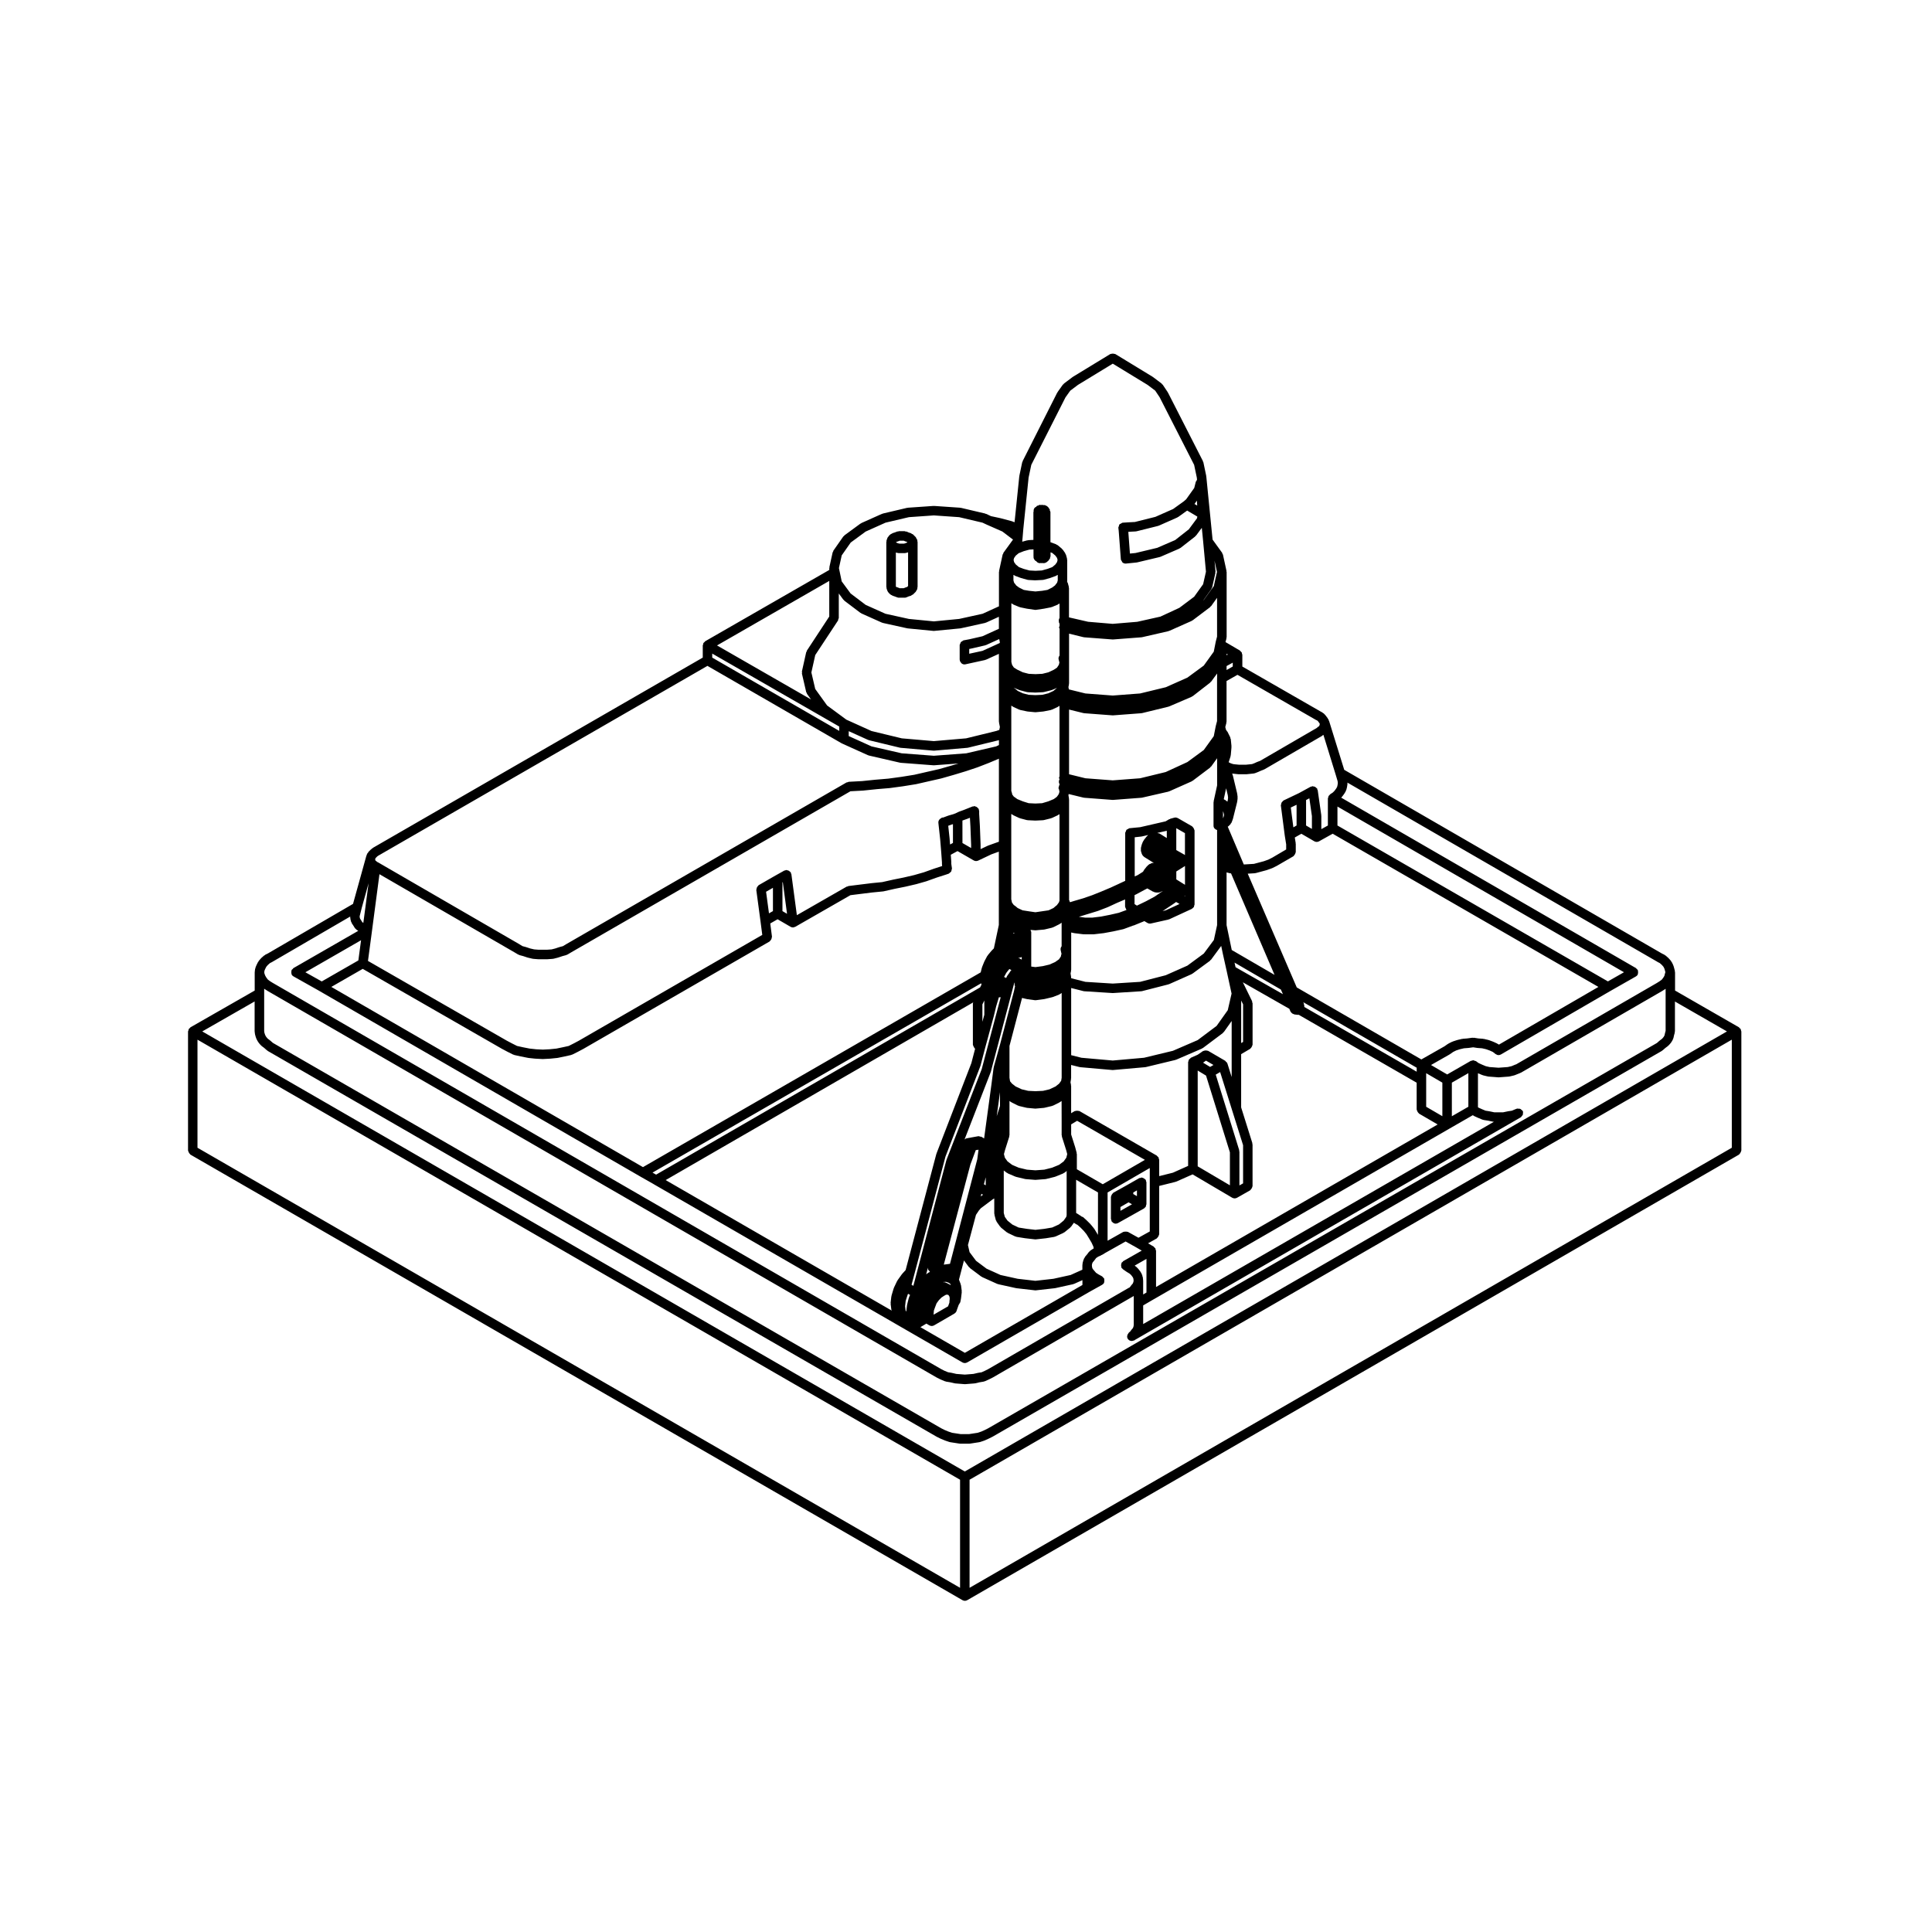 <?xml version="1.0" encoding="UTF-8"?>
<!-- Uploaded to: ICON Repo, www.svgrepo.com, Generator: ICON Repo Mixer Tools -->
<svg fill="#000000" width="800px" height="800px" version="1.1" viewBox="144 144 512 512" xmlns="http://www.w3.org/2000/svg">
 <g>
  <path d="m605.33 416.88c-0.02-0.055 0.012-0.109-0.02-0.168-0.031-0.055-0.102-0.055-0.137-0.105-0.07-0.09-0.125-0.152-0.223-0.223-0.051-0.039-0.055-0.105-0.105-0.137l-16.938-9.742v-4.848c0-0.059-0.055-0.09-0.059-0.145-0.004-0.055 0.035-0.102 0.023-0.152l-0.188-0.754c-0.004-0.012-0.016-0.016-0.02-0.02 0-0.016 0.012-0.023 0.004-0.035l-0.191-0.66c-0.012-0.039-0.059-0.055-0.082-0.098-0.012-0.039 0.012-0.082-0.004-0.109l-0.379-0.754c-0.023-0.051-0.09-0.059-0.117-0.105-0.031-0.051-0.012-0.109-0.051-0.156l-0.57-0.66c-0.02-0.023-0.059-0.02-0.086-0.047-0.023-0.023-0.016-0.059-0.047-0.086l-0.746-0.66c-0.051-0.039-0.105-0.02-0.156-0.055-0.051-0.031-0.059-0.102-0.105-0.121l-0.711-0.352-84.188-48.68-4.012-12.941c-0.016-0.035-0.055-0.047-0.07-0.082-0.016-0.035 0.012-0.07-0.012-0.105l-0.184-0.371c-0.02-0.039-0.07-0.047-0.09-0.082-0.023-0.039-0.004-0.09-0.031-0.121l-0.289-0.379-0.281-0.375c-0.02-0.031-0.059-0.02-0.086-0.051-0.02-0.023-0.012-0.059-0.035-0.086l-0.371-0.371c-0.055-0.055-0.133-0.039-0.191-0.082-0.055-0.047-0.066-0.117-0.133-0.152l-0.312-0.16-20.906-12.012v-3.144c0-0.059-0.055-0.098-0.066-0.152-0.016-0.105-0.035-0.191-0.074-0.293-0.02-0.055 0.012-0.109-0.02-0.16-0.031-0.059-0.105-0.066-0.141-0.117-0.07-0.098-0.125-0.156-0.223-0.23-0.051-0.035-0.051-0.105-0.102-0.133l-3.84-2.254 0.258-0.969c0.02-0.059-0.031-0.105-0.02-0.16 0.012-0.059 0.066-0.102 0.066-0.156v-17.289c0-0.051-0.051-0.082-0.055-0.125-0.004-0.047 0.035-0.09 0.023-0.137l-0.945-4.344c-0.02-0.098-0.109-0.133-0.145-0.211-0.035-0.09-0.004-0.18-0.066-0.262l-2.539-3.508-1.664-16.75c-0.004-0.023-0.031-0.039-0.039-0.066 0-0.023 0.02-0.051 0.02-0.074l-0.754-3.594c-0.016-0.059-0.082-0.086-0.102-0.141-0.02-0.055 0.012-0.109-0.016-0.168l-9.254-18.137c-0.012-0.023-0.047-0.023-0.059-0.051-0.016-0.023 0-0.055-0.016-0.082l-1.324-1.984c-0.047-0.066-0.125-0.066-0.176-0.117-0.055-0.059-0.051-0.141-0.117-0.191l-2.262-1.703c-0.02-0.016-0.047-0.004-0.059-0.016-0.02-0.016-0.02-0.039-0.039-0.055l-9.922-6.047c-0.07-0.039-0.137-0.004-0.207-0.031-0.156-0.066-0.297-0.07-0.465-0.07-0.16 0-0.297 0.004-0.441 0.07-0.07 0.023-0.137-0.012-0.207 0.031l-9.922 6.047c-0.02 0.016-0.02 0.039-0.039 0.055-0.016 0.012-0.039 0-0.059 0.016l-2.262 1.703c-0.059 0.047-0.055 0.117-0.102 0.168-0.055 0.051-0.133 0.051-0.176 0.105l-1.414 1.984c-0.02 0.031 0 0.07-0.02 0.105-0.02 0.031-0.059 0.031-0.082 0.066l-9.16 18.137c-0.023 0.055 0.012 0.109-0.012 0.168-0.02 0.055-0.086 0.082-0.102 0.137l-0.754 3.594c0 0.023 0.02 0.047 0.016 0.074-0.004 0.023-0.031 0.035-0.035 0.059l-1.25 12.16-0.734-0.277c-0.023-0.012-0.051 0.012-0.074 0-0.02-0.004-0.023-0.031-0.051-0.035l-2.832-0.75c-0.012-0.004-0.02 0.004-0.031 0.004-0.012-0.004-0.016-0.016-0.031-0.02l-2.492-0.535-1.293-0.605c-0.051-0.02-0.098 0.012-0.137-0.004-0.051-0.016-0.066-0.07-0.105-0.082l-6.43-1.512c-0.035-0.012-0.07 0.023-0.105 0.016-0.035-0.004-0.055-0.039-0.098-0.047l-6.891-0.473c-0.031-0.004-0.055 0.031-0.086 0.031s-0.055-0.035-0.086-0.031l-6.805 0.473c-0.035 0.004-0.055 0.039-0.098 0.047-0.039 0.012-0.07-0.023-0.105-0.016l-6.418 1.512c-0.039 0.012-0.055 0.059-0.102 0.07-0.039 0.016-0.086-0.016-0.125 0.004l-5.477 2.449c-0.047 0.02-0.055 0.082-0.102 0.105-0.039 0.023-0.098 0.004-0.133 0.035l-4.254 3.117c-0.059 0.047-0.055 0.121-0.105 0.176-0.055 0.051-0.137 0.051-0.18 0.109l-2.641 3.777c-0.051 0.074-0.02 0.168-0.055 0.246-0.035 0.082-0.121 0.117-0.141 0.207l-0.852 3.875c-0.012 0.051 0.031 0.09 0.023 0.137-0.004 0.047-0.055 0.086-0.055 0.133v0.504l-32.902 18.906c-0.055 0.031-0.055 0.102-0.105 0.137-0.09 0.07-0.152 0.125-0.223 0.215-0.035 0.051-0.105 0.055-0.137 0.105-0.031 0.055 0 0.109-0.02 0.168-0.047 0.105-0.066 0.191-0.082 0.309-0.012 0.059-0.066 0.098-0.066 0.156v3.238l-87.316 50.359c-0.023 0.016-0.023 0.051-0.055 0.07-0.02 0.016-0.051 0.004-0.074 0.02l-0.379 0.289c-0.023 0.02-0.02 0.055-0.047 0.082-0.023 0.02-0.066 0.012-0.09 0.035l-0.367 0.367h-0.004l-0.277 0.281c-0.055 0.055-0.039 0.141-0.086 0.207-0.047 0.059-0.125 0.07-0.16 0.137l-0.188 0.379c-0.02 0.047 0.004 0.098-0.012 0.137-0.016 0.051-0.07 0.07-0.086 0.117l-0.098 0.379-0.047 0.16c-0.004 0.012-0.02 0.02-0.023 0.031-0.004 0.016 0.004 0.031 0 0.047l-3.375 12.172-22.551 13.125-0.742 0.371c-0.055 0.023-0.059 0.098-0.105 0.125-0.047 0.031-0.105 0.012-0.152 0.051l-0.754 0.66c-0.023 0.023-0.02 0.059-0.039 0.086-0.023 0.023-0.066 0.02-0.09 0.047l-0.562 0.66c-0.039 0.047-0.02 0.105-0.051 0.156-0.031 0.047-0.098 0.055-0.117 0.105l-0.379 0.754c-0.004 0.016 0 0.031 0 0.039-0.004 0.016-0.023 0.016-0.031 0.031l-0.281 0.66c-0.023 0.059 0.016 0.117 0 0.176-0.016 0.059-0.082 0.09-0.09 0.152l-0.102 0.754c-0.004 0.031 0.023 0.055 0.02 0.086s-0.031 0.051-0.031 0.082v4.848l-17.027 9.742c-0.055 0.031-0.059 0.102-0.105 0.137-0.09 0.07-0.156 0.125-0.223 0.223-0.035 0.047-0.105 0.051-0.137 0.105-0.031 0.055 0 0.105-0.02 0.16-0.047 0.105-0.074 0.191-0.09 0.309-0.012 0.059-0.066 0.098-0.066 0.156v31.555c0 0.059 0.055 0.102 0.066 0.156 0.02 0.168 0.098 0.289 0.18 0.434 0.086 0.141 0.152 0.266 0.281 0.363 0.047 0.039 0.051 0.105 0.105 0.137l204.61 118.08h0.004c0.191 0.105 0.406 0.168 0.625 0.168 0.215 0 0.434-0.059 0.625-0.168h0.004l204.52-118.08c0.055-0.031 0.059-0.102 0.105-0.137 0.125-0.102 0.195-0.223 0.277-0.367 0.09-0.141 0.156-0.262 0.18-0.43 0.004-0.059 0.066-0.102 0.066-0.156v-31.555c0-0.066-0.059-0.102-0.07-0.156-0.004-0.113-0.031-0.203-0.074-0.305zm-389.11-18.004 20.59-11.984v0.312c0 0.059 0.055 0.09 0.059 0.145s-0.035 0.102-0.02 0.152l0.188 0.754c0.02 0.09 0.102 0.137 0.141 0.215 0.023 0.059 0 0.125 0.035 0.18l0.367 0.551 0.457 0.734c0.074 0.121 0.195 0.195 0.301 0.289 0.031 0.023 0.031 0.074 0.066 0.102l0.516 0.344 0.016 0.016-17.176 9.875c-0.105 0.059-0.125 0.18-0.207 0.266-0.086 0.086-0.207 0.105-0.266 0.211-0.031 0.051 0 0.105-0.02 0.156-0.066 0.156-0.055 0.297-0.055 0.469 0 0.168-0.004 0.309 0.059 0.457 0.02 0.055-0.012 0.109 0.02 0.16 0.117 0.203 0.281 0.359 0.473 0.469l6.879 3.863v0.004l85.117 49.219h0.004v0.004l3.481 1.977c0 0.004 0 0.012 0.004 0.012l81.805 47.23h0.004c0.191 0.105 0.406 0.168 0.625 0.168 0.215 0 0.434-0.059 0.625-0.168h0.004l32.395-18.695 3.394-1.891s0-0.004 0.004-0.012c0.195-0.105 0.367-0.277 0.488-0.488 0.023-0.051-0.004-0.102 0.016-0.145 0.066-0.152 0.051-0.297 0.051-0.465s0.016-0.312-0.055-0.465c-0.02-0.047 0.012-0.102-0.016-0.141-0.066-0.105-0.188-0.133-0.273-0.215-0.09-0.09-0.117-0.215-0.227-0.281l-1.012-0.551-0.629-0.418-0.457-0.535c-0.004 0 0-0.004-0.004-0.004l-0.422-0.5-0.145-0.387-0.059-0.539 0.051-0.367 0.156-0.406 0.422-0.5c0.016-0.016 0.012-0.035 0.02-0.051 0.012-0.016 0.023-0.012 0.035-0.02l0.438-0.586 0.57-0.379 0.762-0.336c0.035-0.016 0.047-0.059 0.074-0.082 0.059-0.02 0.109-0.016 0.168-0.039 0.016-0.012 0.016-0.031 0.031-0.039 0.023-0.012 0.051-0.004 0.07-0.02l0.73-0.453 5.41-3.043 2.769 1.543 0.02 0.012 1.492 0.867-4.914 2.793c-0.09 0.051-0.102 0.156-0.172 0.227-0.074 0.066-0.176 0.066-0.23 0.145-0.051 0.066-0.02 0.141-0.051 0.211-0.074 0.152-0.098 0.289-0.105 0.457-0.004 0.16 0.004 0.297 0.059 0.453 0.023 0.074-0.016 0.156 0.023 0.227 0.082 0.137 0.207 0.223 0.316 0.312 0.023 0.023 0.023 0.07 0.055 0.09l0.945 0.664c0.016 0.012 0.031 0.004 0.051 0.016 0.012 0.012 0.012 0.031 0.031 0.039l0.816 0.492 0.395 0.387 0.414 0.555 0.145 0.348 0.066 0.52-0.055 0.352-0.156 0.422-0.422 0.492c-0.012 0.016 0 0.031-0.012 0.047-0.012 0.012-0.031 0.012-0.039 0.02l-0.371 0.504c-0.035 0.016-0.07 0-0.102 0.016l-37.395 21.625-0.891 0.449-0.84 0.379-0.961 0.152c-0.016 0.004-0.023 0.023-0.039 0.023-0.016 0.004-0.023-0.012-0.039-0.004l-1.133 0.262-2.266 0.18-1.129-0.09-1.137-0.09-1.133-0.262c-0.016-0.004-0.023 0.012-0.039 0.004-0.016 0-0.023-0.02-0.039-0.023l-0.996-0.168-0.926-0.383-0.871-0.438-177.21-102.39-0.684-0.43-0.555-0.418-0.402-0.535-0.301-0.523-0.195-0.527-0.051-0.344 0.055-0.422 0.195-0.465 0.289-0.57 0.422-0.492 0.551-0.484 0.621-0.312c0.012-0.004 0.012-0.02 0.02-0.031 0.008-0.008 0.027-0.004 0.035-0.012zm153.23-111.1 3.953-2.902 5.273-2.363 6.195-1.457 6.609-0.465 6.699 0.465 6.195 1.457 1.305 0.609c0.012 0.004 0.02 0 0.023 0.004 0.004 0 0.004 0.004 0.004 0.004l3.926 1.727 2.828 2.141-0.004 0.004-2.535 3.492c-0.059 0.082-0.023 0.172-0.059 0.258-0.039 0.086-0.133 0.121-0.152 0.215l-0.945 4.344c-0.012 0.051 0.031 0.09 0.023 0.137-0.004 0.047-0.055 0.082-0.055 0.125v9.109l-4.336 1.977-6.211 1.367-6.699 0.648-6.621-0.648-6.203-1.367-5.246-2.352-3.984-3.012-2.371-3.219-0.734-3.527 0.734-3.359zm56.918-38.477 1.258-1.762 2.039-1.535 9.23-5.629 9.23 5.629 2.023 1.527 1.168 1.75 9.141 17.91 0.711 3.379 0.055 0.543c-0.074 0.086-0.086 0.195-0.133 0.297-0.055 0.098-0.156 0.141-0.188 0.25l-0.414 1.652-2.141 3.004-0.605 0.527-2.852 2.051-4.707 2.082-5.422 1.355-1.691 0.09v0.004c-0.004 0-0.012-0.004-0.012-0.004l-1.512 0.098c-0.016 0-0.023 0.02-0.039 0.02s-0.023-0.012-0.035-0.012c-0.156 0.02-0.246 0.141-0.371 0.211-0.156 0.082-0.324 0.109-0.434 0.242-0.105 0.125-0.105 0.301-0.156 0.457-0.039 0.141-0.145 0.262-0.137 0.418 0 0.016 0.016 0.023 0.016 0.039 0.004 0.012-0.016 0.02-0.012 0.035l0.086 0.699 0.57 7.559c0 0.012 0.012 0.012 0.012 0.02 0 0.004-0.012 0.012-0.012 0.016 0.02 0.203 0.156 0.344 0.262 0.508 0.059 0.098 0.066 0.223 0.145 0.297 0.227 0.207 0.523 0.328 0.84 0.328 0.051 0 0.09 0 0.125-0.004l2.832-0.289c0.012 0 0.02-0.012 0.023-0.016 0.051-0.004 0.098-0.004 0.141-0.016l5.953-1.414c0.023-0.004 0.031-0.031 0.051-0.035 0.059-0.016 0.105-0.016 0.16-0.035l5.008-2.172c0.047-0.02 0.055-0.082 0.102-0.105 0.055-0.031 0.121-0.02 0.172-0.059l3.879-3.027c0.055-0.047 0.051-0.117 0.098-0.172 0.039-0.039 0.105-0.023 0.141-0.07l1.527-2.055 0.363 3.684v0.004l0.734 7.93-0.75 3.324-2.379 3.316-3.906 2.934-5.039 2.336-6.133 1.371-6.504 0.543-6.523-0.551-5.062-1.164v-7.789c0-0.066-0.055-0.102-0.066-0.156-0.012-0.066 0.039-0.117 0.02-0.176l-0.289-1.039c-0.02-0.059-0.086-0.086-0.105-0.137-0.02-0.059 0.012-0.117-0.023-0.172l-0.055-0.098c0-0.047 0.047-0.07 0.047-0.109v-5.566c0-0.066-0.055-0.102-0.066-0.16-0.012-0.059 0.039-0.109 0.02-0.172l-0.289-1.043c-0.02-0.074-0.102-0.105-0.137-0.172-0.031-0.07 0-0.152-0.047-0.215l-0.66-0.945c-0.035-0.051-0.105-0.051-0.145-0.098s-0.035-0.109-0.082-0.152l-1.133-0.945c-0.066-0.051-0.141-0.031-0.211-0.066-0.066-0.039-0.086-0.117-0.156-0.145l-1.516-0.562c-0.004-0.004-0.016 0.004-0.023 0v-7.981c0-0.168-0.117-0.281-0.176-0.422-0.012-0.098 0.039-0.188 0.012-0.273-0.047-0.121-0.16-0.168-0.238-0.273-0.02-0.055 0.012-0.109-0.016-0.16-0.031-0.055-0.102-0.066-0.125-0.109-0.012-0.012-0.012-0.02-0.016-0.031-0.016-0.012-0.031-0.004-0.047-0.016-0.18-0.238-0.402-0.402-0.691-0.465-0.051-0.023-0.074-0.09-0.125-0.105-0.117-0.047-0.238 0.023-0.363 0.02-0.086-0.016-0.145-0.09-0.23-0.09-0.055 0-0.086 0.051-0.137 0.059-0.055-0.012-0.098-0.059-0.145-0.059-0.035 0-0.055 0.035-0.098 0.039-0.031-0.004-0.059-0.039-0.098-0.039-0.055 0-0.086 0.051-0.137 0.059-0.055-0.012-0.098-0.059-0.145-0.059-0.203 0-0.344 0.125-0.516 0.211-0.086 0.023-0.18-0.016-0.262 0.031-0.051 0.023-0.059 0.09-0.102 0.121-0.016 0.012-0.02 0.02-0.031 0.035-0.059 0.039-0.086 0.105-0.125 0.152-0.074 0.051-0.176 0.039-0.238 0.105-0.012 0.016-0.012 0.035-0.02 0.047-0.016 0.016-0.039 0.012-0.059 0.023-0.297 0.289-0.367 0.664-0.324 1.043-0.012 0.055-0.066 0.102-0.066 0.156v7.359l-1.355 0.07c-0.055 0.004-0.086 0.055-0.133 0.066-0.051 0.004-0.098-0.035-0.141-0.02l-1.336 0.367 0.098-1.023v-0.004-0.004l0.188-2.262 1.406-13.695 0.715-3.379zm156.86 149.6c0.012 0.004 0.012 0.016 0.02 0.02l0.609 0.309 0.559 0.492 0.422 0.488 0.246 0.492 0.16 0.562h0.004l0.09 0.379-0.102 0.336c0 0.012 0.012 0.016 0.004 0.02-0.004 0.004-0.004 0.012-0.012 0.016l-0.145 0.586-0.273 0.465-0.395 0.527-0.598 0.449-0.641 0.402 0.004 0.004-37.398 21.625c-0.02 0.012-0.039-0.004-0.059 0-0.016 0.004-0.02 0.031-0.039 0.035-0.016 0.004-0.035-0.012-0.051 0l-1.039 0.434-1.027 0.238-2.445 0.18-1.145-0.09h-0.004l-1.223-0.09-1.027-0.238-0.996-0.418-0.922-0.422-0.648-0.484c-0.07-0.051-0.156-0.023-0.23-0.059-0.121-0.059-0.227-0.105-0.367-0.125-0.055-0.012-0.09-0.066-0.152-0.066-0.035 0-0.059 0.035-0.098 0.039-0.105 0.012-0.18 0.059-0.281 0.098-0.086 0.031-0.172-0.012-0.25 0.035l-6.266 3.602-4.281-2.5 4.902-2.793c0.02-0.012 0.02-0.035 0.035-0.047 0.023-0.012 0.051-0.004 0.07-0.02l0.852-0.598 0.797-0.398 1.004-0.328 1.062-0.246 1.133-0.09h0.004c0.023 0 0.047-0.004 0.074-0.004l1.238-0.168 1.043 0.16c0.031 0.004 0.066 0.004 0.102 0.012h0.004l1.223 0.09 1.043 0.242 0.945 0.336 0.848 0.383 0.734 0.574c0.02 0.02 0.055 0.012 0.082 0.031 0.207 0.141 0.441 0.238 0.695 0.238 0.215 0 0.434-0.055 0.637-0.172l28.98-16.809c0.004 0 0.012-0.004 0.012-0.012h0.012l6.781-3.863c0.188-0.105 0.352-0.266 0.473-0.469 0.031-0.055 0-0.109 0.023-0.168 0.066-0.152 0.066-0.293 0.066-0.465 0-0.168 0-0.309-0.059-0.457-0.02-0.055 0.012-0.109-0.02-0.168-0.059-0.105-0.188-0.121-0.266-0.207-0.082-0.082-0.102-0.203-0.203-0.262l-78.125-45.176 0.074-0.07c0.031-0.031 0.016-0.074 0.047-0.105 0.02-0.023 0.059-0.016 0.082-0.039l0.562-0.754c0.016-0.016 0.004-0.039 0.016-0.055 0.02-0.031 0.051-0.039 0.07-0.07l0.379-0.66c0.031-0.051 0-0.105 0.02-0.16 0.031-0.066 0.098-0.102 0.109-0.168l0.188-0.754c0.004-0.023-0.02-0.047-0.012-0.074 0-0.023 0.031-0.039 0.035-0.07l0.098-0.75c0.012-0.059-0.039-0.102-0.039-0.156 0-0.035 0.031-0.059 0.023-0.098l82.117 47.473c-0.008 0.02 0.012 0.012 0.023 0.023zm-177.34 123.61-0.891 0.449-0.918 0.414-1.004 0.336-1.113 0.168-1.133 0.176h-2.258l-1.133-0.176-1.113-0.168-1.031-0.348-0.992-0.414-0.871-0.438-177.11-102.13-0.656-0.578c-0.016-0.016-0.035-0.004-0.055-0.02-0.016-0.012-0.012-0.035-0.023-0.047l-0.637-0.48-0.406-0.473-0.258-0.449-0.211-0.629-0.066-0.453v-11.23l0.07 0.051c0.016 0.012 0.035 0.004 0.055 0.02 0.016 0.012 0.016 0.031 0.031 0.039l0.75 0.473c0.004 0.004 0.016 0.004 0.023 0.012 0.004 0 0.004 0.012 0.012 0.016l177.23 102.4c0.016 0.012 0.031 0.004 0.047 0.016 0.012 0.004 0.012 0.016 0.02 0.02l0.945 0.473c0.02 0.012 0.039 0.004 0.059 0.016 0.004 0.004 0.012 0.016 0.02 0.02l1.133 0.473c0.07 0.031 0.145 0.031 0.215 0.047 0.023 0.004 0.035 0.035 0.066 0.039l1.133 0.188h0.004l1.145 0.266c0.059 0.016 0.117 0.016 0.172 0.02 0.004 0 0.012 0.012 0.016 0.012l1.23 0.098 1.223 0.098c0.031 0.004 0.059 0.004 0.098 0.004 0.031 0 0.066 0 0.098-0.004l1.23-0.098 1.223-0.098c0.004 0 0.012-0.012 0.016-0.012 0.055-0.004 0.109-0.004 0.172-0.02l1.145-0.266h0.004l1.133-0.188c0.031-0.004 0.047-0.039 0.074-0.047 0.082-0.02 0.16-0.02 0.238-0.055l1.043-0.473c0.012-0.004 0.012-0.012 0.016-0.012 0.012-0.004 0.023-0.004 0.035-0.012l0.945-0.473c0.012-0.004 0.012-0.016 0.02-0.02 0.012-0.012 0.031-0.004 0.047-0.016l37.312-21.578v7.648l-0.066 0.43-0.156 0.422-0.422 0.492c-0.012 0.016 0 0.031-0.012 0.047-0.012 0.012-0.031 0.012-0.039 0.02l-0.316 0.43-0.152 0.09c-0.145 0.09-0.195 0.25-0.297 0.379-0.039 0.07-0.105 0.105-0.125 0.176-0.188 0.367-0.258 0.781-0.039 1.164 0.238 0.402 0.66 0.629 1.094 0.629 0.156 0 0.312-0.066 0.473-0.121 0.07-0.016 0.137-0.016 0.207-0.035 0.059-0.02 0.082-0.09 0.125-0.109l102.32-59.031c0.117-0.07 0.137-0.203 0.227-0.297 0.105-0.117 0.215-0.211 0.277-0.363 0.059-0.152 0.039-0.297 0.039-0.465 0-0.121 0.07-0.238 0.031-0.363-0.02-0.051-0.074-0.059-0.098-0.105-0.02-0.039 0.004-0.09-0.016-0.125-0.07-0.105-0.191-0.133-0.281-0.211-0.121-0.121-0.223-0.238-0.379-0.297-0.156-0.066-0.309-0.039-0.473-0.035-0.117 0.004-0.23-0.07-0.352-0.023l-0.289 0.098c-0.02 0.004-0.02 0.031-0.035 0.035-0.02 0.004-0.039-0.012-0.055 0l-0.984 0.414-1.094 0.168c-0.012 0-0.02 0.02-0.031 0.02-0.016 0.004-0.02-0.012-0.035-0.004l-1.184 0.25h-2.305l-1.184-0.25c-0.016-0.004-0.023 0.012-0.035 0.004-0.012 0-0.02-0.02-0.031-0.02l-1.09-0.172-0.945-0.395-0.918-0.418-0.141-0.105v-8.996l0.016 0.004c0.012 0.004 0.02 0 0.031 0.004 0.004 0.004 0.004 0.012 0.012 0.012l1.137 0.473c0.051 0.02 0.105 0.016 0.152 0.031 0.02 0.004 0.023 0.031 0.047 0.035l1.223 0.289c0.059 0.016 0.117 0.016 0.18 0.02 0.004 0.004 0.012 0.012 0.016 0.012l1.316 0.098h0.004l1.23 0.098c0.031 0.004 0.059 0.004 0.09 0.004h0.008c0.031 0 0.059 0 0.086-0.004l1.32-0.098 1.324-0.098c0.004 0 0.012-0.004 0.016-0.012 0.066-0.004 0.121-0.004 0.18-0.02l1.23-0.289c0.02-0.004 0.031-0.031 0.051-0.035 0.051-0.016 0.102-0.012 0.145-0.031l1.094-0.453 0.238-0.082c0.031-0.012 0.031-0.047 0.059-0.055 0.059-0.023 0.121-0.02 0.176-0.051l37.406-21.633c0.004-0.004 0.004-0.016 0.016-0.02 0.012-0.004 0.016 0 0.02-0.004l0.754-0.473c0.02-0.012 0.016-0.031 0.031-0.039 0.02-0.012 0.047-0.004 0.066-0.02l0.059-0.047v11.145l-0.141 0.5c0 0.012 0.012 0.02 0.012 0.035-0.004 0.012-0.02 0.016-0.02 0.023l-0.152 0.66-0.227 0.398-0.398 0.469-0.645 0.484c-0.016 0.012-0.016 0.031-0.023 0.047-0.016 0.012-0.035 0.004-0.051 0.016l-0.664 0.586zm37.023-52.047c-0.051-0.031-0.105 0-0.156-0.02-0.145-0.059-0.281-0.051-0.441-0.051-0.172 0-0.312-0.012-0.473 0.055-0.051 0.02-0.105-0.012-0.152 0.02l-4.168 2.344v-12.797l11.18-6.473v16.809l-2.996 1.664zm-43.215 32.051-11.777-6.801 1.582-0.945 0.766 0.457c0.004 0.004 0.012 0 0.016 0.004 0.195 0.109 0.414 0.176 0.637 0.176 0.215 0 0.434-0.059 0.625-0.172h0.004l5.379-3.117c0.016-0.012 0.016-0.031 0.031-0.039 0.242-0.152 0.438-0.363 0.535-0.656l0.172-0.523 0.379-1.039c0.004-0.012-0.004-0.023 0-0.035 0.109-0.09 0.145-0.242 0.223-0.363 0.055-0.102 0.137-0.168 0.168-0.277 0.004-0.031 0.039-0.047 0.047-0.082l0.188-0.945c0.004-0.02-0.012-0.035-0.012-0.051 0-0.02 0.02-0.031 0.023-0.051l0.191-1.605c0.004-0.055-0.039-0.098-0.039-0.152 0-0.055 0.051-0.098 0.039-0.152l-0.191-1.512c-0.004-0.055-0.066-0.082-0.082-0.133-0.012-0.055 0.023-0.105 0.004-0.16l-0.469-1.215 1.32-5.09 1.316 1.754c0.035 0.051 0.105 0.031 0.145 0.074 0.051 0.051 0.047 0.133 0.105 0.176l3.023 2.266c0.047 0.035 0.105 0.023 0.156 0.055 0.035 0.02 0.039 0.066 0.082 0.086l3.969 1.789c0.059 0.031 0.121 0.023 0.188 0.039 0.023 0.012 0.031 0.039 0.059 0.047l4.727 1.043c0.039 0.012 0.074 0.004 0.109 0.012 0.004 0.004 0.004 0.012 0.016 0.012l4.914 0.562c0.051 0.004 0.102 0.012 0.145 0.012 0.051 0 0.102-0.004 0.141-0.012l5.004-0.562c0.004 0 0.012-0.004 0.012-0.012 0.039 0 0.082 0 0.117-0.012l4.727-1.043c0.031-0.004 0.035-0.035 0.059-0.047 0.066-0.016 0.125-0.012 0.188-0.039l2.195-0.988v1.289zm-119.28-106.09 0.934 0.555c0.07 0.039 0.152 0.035 0.223 0.066 0.039 0.012 0.055 0.059 0.098 0.07l0.988 0.266 1.117 0.371c0.031 0.012 0.059 0.004 0.098 0.016 0.004 0 0.012 0.016 0.02 0.016l1.223 0.289c0.059 0.016 0.117 0.016 0.172 0.02 0.004 0 0.012 0.012 0.016 0.012l1.23 0.098c0.031 0.004 0.066 0.004 0.098 0.004h2.453c0.031 0 0.059 0 0.09-0.004l1.324-0.098c0.004 0 0.012-0.012 0.016-0.012 0.066-0.004 0.137-0.004 0.203-0.023l1.133-0.289c0.004 0 0.012-0.012 0.016-0.016 0.023-0.004 0.051 0 0.074-0.012l1.117-0.371 0.988-0.266c0.039-0.012 0.055-0.059 0.098-0.07 0.074-0.031 0.152-0.023 0.223-0.066l0.945-0.562 74.066-42.723 3.289-0.176s0-0.004 0.004-0.004h0.059l3.586-0.371 0.004-0.004 3.375-0.281c0.02-0.004 0.039-0.004 0.059-0.004l3.492-0.473s0-0.004 0.004-0.004h0.023l3.492-0.562c0.004 0 0.004-0.004 0.012-0.012 0.02 0 0.047 0 0.066-0.004l3.305-0.754 3.305-0.75c0.004 0 0.012-0.012 0.016-0.016 0.016 0 0.031 0 0.051-0.004l3.305-0.945v-0.004h0.016l3.117-0.945 0.004-0.004c0.004-0.004 0.016 0 0.023-0.004l3.117-1.043c0.004 0 0.004-0.012 0.016-0.012 0.012-0.004 0.023-0.004 0.039-0.012l2.926-1.133c0.012 0 0.012-0.012 0.016-0.012 0.004-0.004 0.016 0 0.02-0.004l2.602-1.094v22l-2.848 1.02c-0.02 0.012-0.031 0.035-0.051 0.047-0.02 0.012-0.051-0.004-0.07 0.004l-1.879 0.891-0.004-0.133v-1.039c0-0.012-0.012-0.016-0.012-0.023 0-0.012 0.012-0.016 0.012-0.023l-0.188-4.914c0-0.004-0.004-0.012-0.004-0.016s0.004-0.004 0.004-0.012l-0.188-3.168v-0.82c0-0.09-0.074-0.141-0.098-0.227-0.016-0.086 0.035-0.16 0-0.242-0.035-0.086-0.125-0.105-0.176-0.18-0.098-0.141-0.191-0.242-0.332-0.332-0.133-0.098-0.25-0.137-0.414-0.172-0.09-0.02-0.152-0.105-0.246-0.105-0.09 0-0.141 0.074-0.223 0.098-0.086 0.016-0.168-0.035-0.246-0.004l-0.945 0.379-1.41 0.562-1.273 0.457c-0.023 0.012-0.031 0.047-0.059 0.055-0.031 0.012-0.055-0.012-0.082 0.004l-0.719 0.359-0.605 0.23-1.289 0.367c-0.016 0.004-0.02 0.023-0.039 0.031-0.02 0.012-0.035-0.004-0.055 0l-1.301 0.488h-0.051c-0.023 0-0.035 0.023-0.055 0.023-0.023 0-0.039-0.02-0.066-0.02-0.242 0.023-0.414 0.18-0.594 0.316-0.031 0.023-0.082 0.023-0.105 0.055-0.277 0.262-0.469 0.598-0.43 1.004l0.098 0.945c0 0.004 0.004 0.004 0.004 0.012v0.004l0.379 3.492 0.281 3.445v0.004l0.188 2.609v0.516c0 0.035 0.035 0.055 0.035 0.09 0 0.031-0.023 0.055-0.02 0.09l0.039 0.281-2.195 0.707c-0.004 0.004-0.012 0.016-0.02 0.016-0.004 0.004-0.012-0.004-0.02 0l-2.609 0.934-2.606 0.746-2.742 0.637-2.832 0.57c-0.004 0-0.004 0.004-0.012 0.012-0.004 0-0.012-0.004-0.016-0.004l-2.852 0.641-2.852 0.281c-0.004 0-0.012 0.012-0.016 0.012s-0.012-0.004-0.016-0.004l-3.023 0.371-3.027 0.379c-0.09 0.012-0.137 0.098-0.215 0.121-0.082 0.023-0.172-0.012-0.25 0.035l-13.199 7.566-1.457-10.891c-0.012-0.086-0.098-0.125-0.121-0.203-0.023-0.086 0.016-0.168-0.031-0.246-0.051-0.09-0.156-0.105-0.215-0.172-0.105-0.109-0.195-0.191-0.328-0.266-0.16-0.086-0.301-0.121-0.48-0.133-0.086-0.004-0.152-0.074-0.238-0.066-0.086 0.012-0.133 0.098-0.211 0.121-0.082 0.023-0.16-0.016-0.238 0.031l-2.363 1.324v0.004h-0.012l-4.438 2.551c-0.082 0.047-0.09 0.141-0.156 0.203-0.125 0.105-0.211 0.211-0.281 0.363-0.07 0.152-0.105 0.281-0.117 0.449-0.004 0.09-0.074 0.156-0.066 0.246l1.129 8.398v0.004l0.457 3.508-48.582 28.023-1.344 0.719h-0.004l-1.371 0.691-1.527 0.336-1.734 0.359-1.793 0.18-1.793 0.09-1.777-0.086-1.75-0.191-1.77-0.348-1.547-0.344-1.371-0.691h-0.004l-1.355-0.719-36.77-21.121 1.023-7.664v-0.004l2.019-15.316zm111.06-52.141-8.516-0.648-7.992-1.832-6.047-2.734v-1.301l5.117 2.312c0.055 0.023 0.109 0.02 0.168 0.035 0.023 0.012 0.035 0.039 0.059 0.047l8.219 1.984c0.055 0.016 0.109 0.016 0.168 0.02 0.004 0 0.012 0.012 0.02 0.012l8.695 0.754c0.035 0.004 0.07 0.004 0.105 0.004s0.07 0 0.105-0.004l8.781-0.754c0.004 0 0.012-0.012 0.02-0.012 0.055-0.004 0.109-0.004 0.172-0.02l8.133-1.984c0.012-0.004 0.02-0.02 0.031-0.023h0.016v1.309l-0.762 0.359-7.898 1.832zm-58.727-27.074 33.66 19.336v1.148l-33.66-19.418zm33.332-8.762c0.07-0.105 0.031-0.238 0.066-0.348 0.035-0.121 0.141-0.207 0.141-0.336v-6.484l1.219 1.656c0.035 0.051 0.105 0.035 0.145 0.074 0.051 0.055 0.047 0.137 0.105 0.18l4.254 3.215c0.047 0.035 0.105 0.023 0.156 0.055 0.039 0.02 0.047 0.074 0.09 0.098l5.481 2.453c0.059 0.023 0.125 0.023 0.188 0.039 0.023 0.004 0.031 0.035 0.055 0.039l6.418 1.414c0.047 0.012 0.086 0.012 0.125 0.016 0.004 0 0.012 0.012 0.02 0.012l6.805 0.664c0.039 0.004 0.082 0.004 0.121 0.004 0.039 0 0.082 0 0.117-0.004l6.891-0.664c0.004 0 0.012-0.012 0.02-0.012 0.047-0.004 0.086-0.004 0.133-0.016l6.422-1.414c0.031-0.004 0.035-0.035 0.059-0.047 0.066-0.016 0.125-0.012 0.191-0.039l3.414-1.551v3.184l-4.352 1.98-3.492 0.805h-0.004l-1.512 0.281c-0.137 0.023-0.207 0.141-0.316 0.207-0.145 0.082-0.289 0.125-0.395 0.258-0.105 0.121-0.125 0.273-0.176 0.43-0.039 0.121-0.145 0.211-0.145 0.348v3.879c0 0.051 0.051 0.086 0.055 0.133s-0.035 0.09-0.023 0.137c0.035 0.16 0.156 0.266 0.246 0.395 0.059 0.09 0.082 0.18 0.156 0.25 0.227 0.207 0.508 0.344 0.828 0.344 0.09 0 0.18-0.012 0.266-0.031l5.199-1.137c0.023-0.004 0.031-0.035 0.059-0.047 0.066-0.016 0.125-0.012 0.191-0.039l3.414-1.551v17.973c0 0.051 0.047 0.074 0.051 0.121 0.004 0.047-0.035 0.086-0.023 0.125l0.238 1.164-0.156 0.777-0.777 0.273-8.012 1.961-8.57 0.734-8.484-0.734-8.027-1.941-6.656-3.008-5.113-3.769-3.144-4.367-1.02-4.379 1.027-4.606zm98.961-8.363c0.047-0.066 0.016-0.141 0.051-0.211 0.047-0.09 0.133-0.141 0.152-0.246l0.855-3.777c0.016-0.07-0.039-0.125-0.039-0.195 0.012-0.074 0.07-0.121 0.066-0.195l-0.266-2.875 0.648 2.988-0.832 3.734-2.664 3.703-0.125 0.102zm5.652 20.547-1.637 0.934v-1.055l1.637-0.898zm20.301 34.922 0.676 4.727v3.391l-1.547-0.902v-6.746zm-3.387 7.211-0.852 0.492-0.68-5.254 1.531-0.73zm-0.84 8.152c0.051-0.031 0.051-0.102 0.102-0.133 0.133-0.105 0.195-0.227 0.281-0.371 0.086-0.141 0.156-0.262 0.176-0.43 0.012-0.059 0.066-0.098 0.066-0.152v-2.176c0-0.039-0.039-0.059-0.039-0.102 0-0.035 0.031-0.066 0.023-0.105l-0.242-1.5 1.738-0.996 3.43 1.996c0.191 0.109 0.414 0.172 0.637 0.172 0.211 0 0.418-0.051 0.613-0.156l3.621-2.016 70.426 40.598-26.379 15.297-0.176-0.141c-0.051-0.035-0.105-0.016-0.152-0.039-0.047-0.031-0.055-0.09-0.105-0.109l-1.039-0.473c-0.016-0.012-0.035 0.004-0.055 0-0.02-0.012-0.02-0.035-0.039-0.039l-1.051-0.391c-0.031-0.012-0.055 0.012-0.082 0.004-0.031-0.012-0.039-0.039-0.066-0.047l-1.223-0.289c-0.039-0.012-0.07 0.023-0.105 0.016-0.035-0.004-0.055-0.039-0.098-0.047l-1.246-0.09-1.203-0.188c-0.066-0.012-0.109 0.047-0.176 0.047-0.07 0-0.117-0.059-0.188-0.051l-1.414 0.191-1.152 0.09c-0.035 0.004-0.051 0.039-0.09 0.047-0.035 0.004-0.066-0.023-0.102-0.016l-1.23 0.289c-0.02 0.004-0.031 0.031-0.051 0.035-0.02 0.004-0.039-0.012-0.059-0.004l-1.133 0.371c-0.035 0.012-0.047 0.051-0.074 0.066-0.035 0.012-0.066-0.012-0.098 0.004l-0.945 0.473c-0.035 0.016-0.039 0.059-0.07 0.082-0.031 0.016-0.07 0-0.098 0.02l-0.898 0.629-6.125 3.481-33.023-19.086-12.992-30.145 0.273-0.016 1.605-0.098c0.016 0 0.016-0.016 0.031-0.016 0.074-0.004 0.145-0.012 0.223-0.031l2.828-0.758c0.012 0 0.012-0.016 0.02-0.016 0.031-0.012 0.055-0.004 0.082-0.016l1.324-0.473c0.016-0.004 0.023-0.031 0.039-0.035 0.035-0.016 0.07-0.012 0.105-0.023l1.133-0.562c0.012-0.004 0.012-0.02 0.02-0.023 0.02-0.012 0.035-0.004 0.051-0.016zm83.344 33.164-71.672-41.312v-5.023l75.934 43.91zm-123.16 85.871 2.762-1.613h0.012l78.402-45.246 6.176-3.551 0.098 0.07c0.047 0.035 0.102 0.023 0.145 0.051 0.039 0.02 0.047 0.07 0.086 0.09l1.039 0.473c0.012 0.004 0.02 0 0.031 0.004 0.004 0.004 0.004 0.012 0.012 0.012l1.137 0.473c0.074 0.035 0.152 0.031 0.227 0.047 0.023 0.012 0.035 0.035 0.066 0.039l1.219 0.191h0.012l1.25 0.266c0.09 0.02 0.172 0.031 0.262 0.031h0.016l-92.949 53.602zm86.18-52.652-4.375 2.516v-8.902l4.375-2.516zm-6.891 2.504-4.289-2.5v-8.895l4.289 2.5zm-52.809-19.684-0.504 0.301v-11.273l0.504 1.027zm0 37.48-0.973 0.555v-8.977c0-0.07-0.066-0.109-0.074-0.176-0.012-0.07 0.039-0.125 0.02-0.195l-6.223-20.02 1.168-0.68 3.113 9.922c0.004 0 0 0.004 0 0.004l2.969 9.457zm-18.617-2.816-3.613 0.902v-4.336c0-0.059-0.055-0.102-0.066-0.156-0.016-0.109-0.039-0.203-0.086-0.309-0.023-0.055 0.004-0.109-0.023-0.168-0.031-0.055-0.098-0.055-0.125-0.105-0.07-0.09-0.133-0.152-0.227-0.223-0.047-0.039-0.051-0.105-0.105-0.137l-20.5-11.809c-0.059-0.035-0.121 0-0.18-0.023-0.152-0.059-0.289-0.059-0.449-0.059-0.176 0-0.316 0-0.484 0.074-0.051 0.023-0.109-0.004-0.168 0.023l-0.926 0.555v-7.227c0-0.047-0.047-0.074-0.051-0.117-0.004-0.051 0.035-0.086 0.023-0.125l-0.141-0.719 0.145-0.91c0.012-0.039-0.023-0.07-0.02-0.105 0-0.035 0.039-0.059 0.039-0.102v-3.481l2.211 0.551c0.059 0.016 0.109 0.016 0.168 0.02 0.012 0.004 0.02 0.016 0.031 0.016l8.504 0.75c0.031 0.004 0.07 0.004 0.105 0.004 0.039 0 0.082 0 0.105-0.004l8.504-0.75c0.012 0 0.016-0.012 0.02-0.012 0.059-0.004 0.109-0.004 0.168-0.02l7.844-1.891c0.02-0.004 0.031-0.031 0.051-0.039 0.055-0.016 0.105-0.012 0.156-0.031l6.801-2.934c0.039-0.02 0.051-0.07 0.09-0.098 0.051-0.031 0.117-0.02 0.168-0.055l5.285-3.965c0.07-0.051 0.07-0.141 0.117-0.203 0.051-0.047 0.117-0.031 0.156-0.082l2.062-2.91v14.855l-1.133-3.602c-0.016-0.051-0.074-0.066-0.098-0.109-0.02-0.047 0.012-0.102-0.02-0.141-0.059-0.105-0.176-0.117-0.262-0.195-0.074-0.082-0.098-0.195-0.191-0.258l-4.535-2.644c-0.074-0.047-0.156-0.004-0.23-0.035-0.152-0.055-0.277-0.066-0.438-0.059-0.172 0.004-0.312 0.023-0.469 0.102-0.07 0.031-0.152 0-0.211 0.047l-1.414 0.977-1.785 0.797c-0.082 0.035-0.102 0.121-0.168 0.172-0.105 0.074-0.191 0.133-0.277 0.242-0.031 0.039-0.098 0.039-0.121 0.09-0.023 0.035 0 0.082-0.016 0.109-0.055 0.105-0.059 0.203-0.082 0.316-0.016 0.082-0.09 0.133-0.09 0.215v27.523zm-27.09 27.102-4.551 1.004-4.781 0.539-4.695-0.539-4.551-1.004-3.703-1.676-2.777-2.082-1.719-2.293-0.434-1.883 2.133-8.004 0.785-1.176 0.52-0.594 0.645-0.484h0.004l2.555-1.914 0.336-0.172v4.004c0 0.059 0.055 0.102 0.066 0.156s-0.039 0.105-0.02 0.168l0.371 1.414c0.031 0.098 0.105 0.141 0.152 0.223 0.031 0.059 0.004 0.133 0.047 0.188l0.945 1.324c0.031 0.047 0.102 0.031 0.133 0.07 0.047 0.055 0.039 0.133 0.098 0.176l1.516 1.23c0.047 0.039 0.105 0.031 0.156 0.059 0.047 0.023 0.051 0.082 0.098 0.102l1.988 0.945c0.086 0.039 0.172 0.039 0.262 0.059 0.035 0.012 0.051 0.047 0.082 0.051l2.363 0.379c0.02 0.004 0.039 0 0.059 0.004l2.453 0.281c0.047 0.004 0.098 0.012 0.141 0.012h0.004c0.047 0 0.09 0 0.133-0.012l2.551-0.281s0.004-0.004 0.012-0.004c0.02 0 0.039 0 0.059-0.004l2.266-0.371c0.031-0.004 0.047-0.039 0.074-0.047 0.082-0.02 0.16-0.02 0.242-0.055l2.074-0.945c0.047-0.02 0.055-0.082 0.102-0.105 0.055-0.031 0.121-0.02 0.172-0.059l1.516-1.23c0.059-0.047 0.051-0.121 0.102-0.176 0.039-0.039 0.105-0.023 0.137-0.07l0.746-1.055 0.641 0.422c0.07 0.047 0.137 0.035 0.207 0.066 0.047 0.02 0.059 0.07 0.102 0.086l0.031 0.012 0.73 0.648 0.883 0.887 0.742 0.906 0.707 1.152 0.645 1.098 0.473 1.023 0.105 0.523c-0.023 0.016-0.055 0-0.082 0.016l-0.848 0.562c-0.07 0.047-0.07 0.125-0.125 0.18-0.055 0.055-0.137 0.051-0.188 0.109l-0.52 0.691-0.562 0.66c-0.051 0.066-0.031 0.145-0.07 0.215-0.039 0.07-0.121 0.09-0.145 0.16l-0.289 0.754c-0.02 0.051 0.016 0.098 0 0.137-0.012 0.055-0.066 0.074-0.07 0.125l-0.102 0.66c0 0.035 0.031 0.059 0.023 0.09 0 0.035-0.035 0.055-0.035 0.09v1.176zm-33.168-31.367 9.234-23.941c0.012-0.023-0.012-0.047 0-0.07 0.012-0.023 0.035-0.035 0.047-0.066l1.23-4.715 2.266-8.312c0.004-0.004-0.004-0.012-0.004-0.016 0.004-0.012 0.012-0.012 0.016-0.02l0.656-2.711 0.707-2.371h0.156c0.039 0 0.074 0 0.109-0.004l0.223-0.02-5.031 19.059-9.332 24.027c-0.012 0.023 0.012 0.051 0 0.082-0.012 0.023-0.039 0.035-0.047 0.059l-8.734 33.258-0.48-0.281 0.789-2.953v-0.004zm9.832-134.04-3.535 0.77v-1.266l0.48-0.09c0.004 0 0.012-0.012 0.016-0.012 0.012-0.004 0.023 0 0.039-0.004l3.684-0.852c0.031-0.004 0.035-0.035 0.059-0.039 0.059-0.016 0.121-0.012 0.18-0.039l3.488-1.582 0.176 0.867-0.051 0.18zm12.41-26.828 1.09-0.059v1.828c0 0.035 0.035 0.055 0.035 0.09 0 0.039-0.035 0.066-0.035 0.102 0 0.379 0.18 0.695 0.449 0.926 0.023 0.023 0.02 0.059 0.039 0.086 0.082 0.074 0.191 0.059 0.289 0.109 0.031 0.039 0.02 0.102 0.059 0.137 0.246 0.25 0.57 0.379 0.902 0.379 0.051 0 0.09-0.051 0.137-0.055 0.055 0.004 0.098 0.055 0.145 0.055 0.035 0 0.055-0.035 0.098-0.039 0.031 0.004 0.059 0.039 0.098 0.039 0.055 0 0.086-0.051 0.137-0.059 0.055 0.012 0.098 0.059 0.145 0.059 0.023 0 0.047-0.023 0.07-0.031 0.047 0.004 0.082 0.031 0.117 0.031 0.242 0 0.488-0.07 0.707-0.215l0.289-0.191c0.066-0.047 0.07-0.125 0.117-0.18 0.051-0.035 0.117-0.02 0.16-0.066 0.02-0.02 0.012-0.051 0.023-0.07 0.02-0.016 0.051-0.004 0.07-0.023 0.051-0.051 0.035-0.121 0.074-0.176 0.039-0.039 0.047-0.098 0.074-0.133 0.055-0.07 0.137-0.105 0.176-0.18 0.051-0.102 0-0.203 0.023-0.309 0.023-0.102 0.117-0.172 0.117-0.281v-1.055l0.457 0.168 0.836 0.707 0.441 0.629 0.137 0.516-0.145 0.578-0.434 0.621-0.836 0.707-1.25 0.465-1.523 0.422-1.684 0.086-1.598-0.086-1.516-0.418-1.254-0.473-0.848-0.707-0.43-0.609-0.145-0.59 0.137-0.508 0.438-0.625 0.77-0.645 1.34-0.535zm49.609 126.23-5.012 3.758-6.555 2.832-7.656 1.844-8.293 0.734-8.305-0.734-2.715-0.684v-17.801l3.25 0.828c0.07 0.02 0.145 0.02 0.215 0.031 0.012 0 0.012 0.004 0.016 0.004l7.461 0.473c0.031 0.004 0.055 0.004 0.082 0.004 0.023 0 0.051 0 0.082-0.004l7.461-0.473c0.004 0 0.004-0.004 0.016-0.004 0.074-0.012 0.145-0.012 0.215-0.031l6.996-1.793c0.02-0.004 0.023-0.031 0.051-0.039 0.051-0.016 0.102-0.012 0.145-0.031l5.949-2.641c0.039-0.02 0.047-0.07 0.086-0.09 0.051-0.023 0.105-0.016 0.145-0.051l4.637-3.406c0.059-0.051 0.059-0.133 0.105-0.188 0.051-0.047 0.117-0.031 0.156-0.082l2.695-3.656 0.441 2.125c0 0.004 0.012 0.004 0.012 0.012 0 0-0.004 0.004-0.004 0.012l0.945 4.254 0.004 0.004 1.352 6.223-1.012 4.398zm-48.012 54.039-2.258-0.262-2.195-0.348-1.672-0.797-1.27-1.031-0.711-0.996-0.281-1.039v-11.25l0.82 0.613c0.051 0.039 0.109 0.031 0.168 0.055 0.039 0.023 0.051 0.074 0.09 0.098l1.988 0.852c0.051 0.02 0.105 0.02 0.152 0.031 0.023 0.012 0.031 0.035 0.055 0.039l2.363 0.562c0.059 0.016 0.117 0.016 0.176 0.02 0.004 0 0.012 0.012 0.016 0.012l2.453 0.191c0.031 0.004 0.066 0.004 0.102 0.004s0.066 0 0.098-0.004l2.551-0.191c0.004 0 0.016-0.012 0.02-0.012 0.066-0.004 0.125-0.004 0.191-0.023l2.266-0.562c0.016-0.004 0.023-0.023 0.035-0.031 0.051-0.012 0.098-0.004 0.137-0.023l2.074-0.852c0.051-0.02 0.059-0.074 0.102-0.102 0.059-0.031 0.121-0.02 0.176-0.059l0.699-0.523c0 0.004 0.004 0.012 0.004 0.016-0.012 0.059-0.07 0.102-0.07 0.16v11.578l-0.105 0.457-0.699 0.977-1.258 1.023-1.77 0.801-2.07 0.352zm-11.871-41.73c0.012-0.023-0.012-0.047 0-0.07 0.012-0.031 0.039-0.039 0.051-0.07l6.191-23.477 0.109-0.223v0.707c0 0.117 0.098 0.191 0.121 0.301l-0.277 1.285-3.672 14.062-1.703 6.125c-0.012 0.031 0.02 0.059 0.016 0.09-0.004 0.035-0.047 0.051-0.051 0.086l-0.562 4.344v0.004l-1.949 14.355-0.66-0.422c-0.117-0.074-0.246-0.035-0.379-0.066-0.176-0.051-0.344-0.152-0.527-0.109l-3.113 0.562c-0.016 0.004-0.023 0.023-0.047 0.031-0.055 0.012-0.09 0.035-0.145 0.055-0.133 0.051-0.211 0.152-0.324 0.242zm56.492-31.488-4.352 3.203-5.738 2.543-6.785 1.75-7.25 0.457-7.25-0.457-3.769-0.961v-0.152c0-0.039-0.039-0.066-0.039-0.102-0.004-0.039 0.031-0.07 0.02-0.105l-0.145-0.906 0.141-0.719c0.012-0.047-0.031-0.082-0.023-0.125 0.004-0.047 0.051-0.07 0.051-0.117v-9.895l0.734 0.16c0.035 0.012 0.07 0.004 0.105 0.012l0.012 0.012 2.363 0.289c0.051 0.004 0.105 0.012 0.156 0.012 0.035 0 0.059-0.035 0.09-0.035 0.039 0 0.059 0.035 0.098 0.035h2.363c0.051 0 0.098-0.004 0.141-0.012l2.457-0.289c0.004 0 0.004-0.004 0.012-0.004 0.023 0 0.051 0 0.082-0.004l2.551-0.473s0-0.004 0.012-0.004c0.012-0.004 0.02-0.004 0.031-0.004l2.551-0.562c0.02-0.004 0.023-0.023 0.039-0.023 0.047-0.016 0.09-0.012 0.125-0.023l2.488-0.922c0.07-0.016 0.125-0.016 0.195-0.039l2.551-1.039c0.012-0.004 0.012-0.02 0.02-0.023 0.023-0.012 0.051-0.004 0.07-0.016l0.137-0.07 0.82 0.492c0.203 0.121 0.43 0.18 0.648 0.18 0.098 0 0.18-0.012 0.277-0.031l4.629-1.039c0.031-0.004 0.035-0.035 0.059-0.047 0.066-0.016 0.125-0.016 0.191-0.039l5.949-2.742c0.016-0.004 0.016-0.023 0.031-0.031 0.09-0.047 0.145-0.117 0.227-0.18 0.059-0.051 0.105-0.09 0.145-0.145 0.051-0.055 0.117-0.086 0.156-0.145 0.02-0.039 0-0.082 0.016-0.117 0.051-0.105 0.051-0.195 0.074-0.312 0.012-0.082 0.086-0.125 0.086-0.211v-19.648c0-0.066-0.055-0.102-0.066-0.156-0.02-0.168-0.102-0.289-0.176-0.434-0.09-0.141-0.152-0.266-0.289-0.363-0.051-0.039-0.051-0.105-0.105-0.137l-3.769-2.168c-0.012-0.004-0.023 0-0.039-0.012-0.297-0.16-0.629-0.203-0.934-0.117l-1.031 0.281c-0.059 0.016-0.082 0.082-0.133 0.105-0.059 0.023-0.117-0.012-0.176 0.023l-0.957 0.562-6.734 1.547-2.836 0.277c-0.156 0.016-0.25 0.137-0.383 0.207-0.145 0.07-0.301 0.102-0.406 0.215-0.105 0.121-0.125 0.289-0.18 0.441-0.051 0.133-0.16 0.238-0.16 0.387v12.699l-1.535 0.707c-0.004 0-0.004 0.004-0.012 0.012l-2.402 1.109h-0.012l-2.43 1.027-2.363 0.945-2.359 0.816-2.246 0.656c-0.004 0-0.012 0.004-0.012 0.004-0.004 0.004-0.012 0-0.012 0l-1.23 0.379-0.012-0.02c-0.016-0.074-0.09-0.105-0.117-0.168-0.023-0.07 0.012-0.137-0.031-0.203l-0.105-0.172v-26.668c0-0.039-0.039-0.066-0.047-0.102 0-0.039 0.035-0.07 0.031-0.105l-0.152-0.906 0.066-0.324 3.926 0.957c0.066 0.016 0.125 0.016 0.188 0.02 0.012 0.004 0.012 0.012 0.02 0.012l7.457 0.57c0.031 0.004 0.066 0.004 0.102 0.004s0.07 0 0.102-0.004l7.457-0.57c0.012 0 0.012-0.004 0.016-0.004 0.059-0.004 0.109-0.012 0.172-0.02l6.992-1.602c0.023-0.004 0.035-0.035 0.059-0.047 0.059-0.016 0.117-0.012 0.172-0.035l5.949-2.644c0.047-0.02 0.051-0.074 0.098-0.098 0.051-0.031 0.105-0.02 0.152-0.055l4.629-3.492c0.066-0.051 0.059-0.133 0.105-0.188 0.047-0.047 0.117-0.031 0.156-0.082l1.586-2.207v7.195l-0.918 4.211c-0.012 0.051 0.031 0.09 0.023 0.137-0.004 0.047-0.055 0.082-0.055 0.125v6.231c0 0.57 0.418 0.973 0.945 1.129v25.195l-0.855 3.941zm-37.668 44.543v3.586c0 0.074 0.066 0.109 0.082 0.18 0.012 0.07-0.039 0.125-0.02 0.195l1.129 3.562 0.289 1.078-0.242 0.961-0.695 0.973-1.219 0.91-1.863 0.762-2.055 0.52-2.348 0.172-2.258-0.172-2.176-0.523-1.738-0.746-1.234-0.926-0.699-0.973-0.246-0.957 0.297-1.102 1.117-3.535c0.023-0.07-0.023-0.125-0.016-0.195 0.012-0.07 0.074-0.105 0.074-0.18v-9.066l0.367 0.266c0.039 0.023 0.082 0.016 0.109 0.035 0.023 0.02 0.031 0.055 0.059 0.07l1.699 0.848c0.066 0.031 0.125 0.023 0.195 0.047 0.031 0.012 0.039 0.051 0.07 0.055l1.988 0.473c0.051 0.016 0.102 0.016 0.152 0.02 0.012 0 0.016 0.012 0.023 0.012l2.074 0.191c0.039 0.004 0.082 0.004 0.117 0.004 0.039 0 0.082 0 0.105-0.004l2.176-0.191c0.004 0 0.012-0.012 0.02-0.012 0.051-0.004 0.105-0.004 0.156-0.02l1.988-0.473c0.031-0.004 0.039-0.047 0.07-0.051 0.07-0.023 0.137-0.02 0.203-0.051l1.699-0.848c0.031-0.016 0.031-0.051 0.059-0.07 0.035-0.02 0.082-0.012 0.105-0.035l0.371-0.266 0.016 5.477zm21.129-75.555c0.012 0 0.012-0.012 0.02-0.012 0.047-0.004 0.09-0.004 0.137-0.016l1.672-0.383-0.188 0.145c-0.047 0.035-0.039 0.098-0.074 0.133-0.039 0.039-0.102 0.031-0.133 0.074l-0.371 0.473-0.371 0.469c-0.031 0.039-0.012 0.098-0.039 0.133-0.023 0.047-0.082 0.051-0.105 0.098l-0.289 0.57c-0.02 0.039 0.004 0.082-0.004 0.117-0.02 0.039-0.07 0.055-0.082 0.102l-0.188 0.66c-0.012 0.02 0.012 0.035 0.004 0.055-0.004 0.02-0.023 0.023-0.031 0.047l-0.098 0.473c-0.02 0.086 0.047 0.145 0.047 0.227-0.004 0.082-0.066 0.141-0.055 0.227l0.102 0.562c0.012 0.074 0.082 0.109 0.102 0.176 0.02 0.059-0.016 0.117 0.012 0.172l0.188 0.379c0.098 0.188 0.242 0.316 0.395 0.434 0.023 0.016 0.023 0.051 0.051 0.066l0.289 0.188c0 0.004 0.012 0 0.016 0.004 0.004 0.004 0.004 0.012 0.012 0.016l1.984 1.23c0.016 0.012 0.031 0.004 0.047 0.016 0.074 0.039 0.152 0.051 0.23 0.074 0.012 0.004 0.012 0.012 0.02 0.016l-0.215 0.055h-0.004l-0.406 0.086c-0.105 0.02-0.156 0.121-0.258 0.168-0.098 0.047-0.207 0.016-0.293 0.086l-0.473 0.379c-0.047 0.035-0.035 0.098-0.074 0.133-0.035 0.035-0.098 0.031-0.125 0.07l-0.371 0.473-0.371 0.469c-0.031 0.039-0.012 0.09-0.039 0.133-0.023 0.039-0.082 0.047-0.102 0.09l-0.125 0.258-1.414 0.898-0.797 0.352v-10.375zm6.453 19.559-0.855 0.191 0.309-0.176c0.004-0.004 0.004-0.02 0.016-0.023 0.016-0.004 0.023 0 0.039-0.012l2.555-1.703c0.012-0.004 0.004-0.016 0.012-0.02 0.012-0.004 0.02 0 0.02-0.004l0.66-0.469 0.906 0.527zm-57.758 98.898c-0.016-0.012-0.035 0.004-0.055-0.004-0.016-0.012-0.02-0.031-0.035-0.039l-0.66-0.289c-0.105-0.047-0.211 0.012-0.328-0.004-0.059-0.012-0.109-0.051-0.176-0.051l0.016-0.004 0.77-0.059 0.711 0.242 0.457 0.336 0.117 0.301zm0.582-5.223-1.641 0.215 7.059-26.551 1.422-3.797 0.727-0.105-0.336 2.527zm36.797-92.777 2.457-0.754c0.012-0.004 0.012-0.016 0.02-0.02 0.02-0.004 0.039 0 0.059-0.012l2.453-0.945c0.012-0.004 0.012-0.016 0.02-0.02 0.016-0.004 0.035 0 0.055-0.012l2.453-1.133 2.09-0.887v1.91c0 0.051 0.051 0.082 0.051 0.125 0.02 0.16 0.105 0.281 0.18 0.43 0.059 0.105 0.055 0.25 0.141 0.332l-2.051 0.742-2.316 0.527-2.387 0.469-2.246 0.273h-2l-1.582-0.215c0.031-0.012 0.035-0.035 0.059-0.047 0.031-0.004 0.059-0.004 0.098-0.016zm12.504-5.109 2.422-1.305 0.578-0.293 1.441 0.82c0.07 0.039 0.141 0.035 0.215 0.059 0.039 0.016 0.051 0.059 0.09 0.07l0.383 0.102c0.105 0.023 0.211 0.039 0.312 0.039h0.473c0.191 0 0.383-0.047 0.57-0.137l0.312-0.156 0.25-0.102 0.02 0.012-2.098 1.449-2.344 1.258-2.383 1.145-0.629-0.406v-2.379l0.301-0.137c0.016-0.004 0.016-0.02 0.023-0.023 0.031-0.012 0.047-0.004 0.062-0.016zm5.926-8.324m7.004 0.816c0.004-0.004 0.004-0.012 0.004-0.012 0.016-0.004 0.031-0.004 0.047-0.012v4.992c-0.035-0.02-0.047-0.066-0.082-0.086-0.016-0.012-0.035 0.004-0.055-0.004-0.012-0.004-0.012-0.02-0.02-0.023l-2.144-1.336v-2.102zm-45.078 17.824c-0.012 0.004-0.02 0.012-0.035 0.016-0.105 0.031-0.211 0-0.312 0.055v-0.223zm1.844 6.934c-0.012-0.004-0.023 0-0.039-0.004-0.012-0.004-0.012-0.02-0.02-0.023l-0.156-0.082-0.699-0.395c0.02-0.004 0.023-0.016 0.039-0.016 0.059 0.004 0.105 0.047 0.172 0.047 0.207 0 0.406-0.055 0.59-0.145 0.004-0.004 0.012-0.004 0.016-0.004l0.117-0.066v0.707zm-4.074 4.766-0.035 0.102c-0.039-0.023-0.09-0.004-0.133-0.023-0.055-0.031-0.074-0.102-0.137-0.117l-0.289-0.098 0.004-0.004c0.016-0.02 0-0.047 0.016-0.066 0.016-0.023 0.051-0.039 0.059-0.07l0.137-0.281 0.156-0.223c0.031-0.047 0.004-0.102 0.031-0.145 0.035-0.066 0.102-0.102 0.125-0.172l0.031-0.098 0.105-0.137 0.121-0.121c0.039-0.035 0.02-0.09 0.051-0.121 0.059-0.074 0.145-0.121 0.188-0.211l0.02-0.035c0.031-0.023 0.039-0.059 0.066-0.09 0.035-0.047 0.098-0.066 0.121-0.109l0.125-0.191 0.07-0.047 0.504 0.277c-0.031 0.023-0.02 0.07-0.047 0.102-0.031 0.035-0.086 0.035-0.105 0.074l-0.18 0.277-0.195 0.289v0.004l-0.168 0.25-0.266 0.348c-0.012 0.016 0 0.031-0.012 0.047-0.012 0.016-0.031 0.012-0.035 0.023l-0.188 0.289c-0.035 0.051-0.004 0.109-0.035 0.16-0.02 0.047-0.086 0.062-0.105 0.117zm14.641-6.223c-0.125 0.188-0.141 0.387-0.156 0.613l-0.516 0.777-1.023 0.727-1.484 0.664-1.789 0.422-1.949 0.258-1.113-0.145v-9.164c0-0.125-0.102-0.211-0.137-0.328-0.02-0.074-0.004-0.152-0.039-0.223l1.16 0.105c0.039 0.004 0.082 0.004 0.117 0.004 0.039 0 0.082 0 0.105-0.004l2.176-0.191c0.004 0 0.012-0.012 0.02-0.012 0.051-0.004 0.105-0.004 0.156-0.02l1.988-0.473c0.031-0.004 0.039-0.047 0.07-0.051 0.07-0.023 0.137-0.02 0.203-0.051l1.699-0.848c0.031-0.016 0.031-0.051 0.059-0.07 0.035-0.02 0.082-0.012 0.105-0.035l0.371-0.266v6.246c-0.215 0.281-0.332 0.625-0.258 0.996zm-6.867-69.297 1.984-0.098c0.012 0 0.016-0.012 0.023-0.012 0.07-0.004 0.145-0.012 0.223-0.031l1.891-0.473c0.016-0.004 0.023-0.023 0.035-0.031 0.051-0.012 0.102-0.004 0.137-0.023l1.367-0.559-0.016 0.023-0.344 0.277c-0.004 0.004-0.004 0.016-0.012 0.02-0.004 0.004-0.016 0-0.02 0.004l-0.539 0.465-1.34 0.629-1.629 0.406-1.812 0.086-1.789-0.086-1.559-0.406-1.328-0.625-0.562-0.473c-0.02-0.016-0.047-0.004-0.066-0.02s-0.02-0.047-0.039-0.059l-0.383-0.258-0.023-0.031 1.496 0.609c0.035 0.016 0.082 0.012 0.109 0.023 0.02 0.004 0.031 0.023 0.047 0.031l1.793 0.473c0.082 0.02 0.156 0.023 0.242 0.031 0.004 0 0.016 0.012 0.02 0.012l1.984 0.098h0.059c0.02-0.004 0.031-0.004 0.051-0.004zm6.191 22.641c0 0.109 0.105 0.188 0.141 0.293v0.023c-0.18 0.387-0.246 0.828-0.047 1.215 0.012 0.02 0.035 0.023 0.047 0.047v0.23c-0.133 0.195-0.191 0.383-0.195 0.625-0.016 0.082-0.09 0.133-0.09 0.215 0 0.121 0.102 0.207 0.133 0.316 0.012 0.02-0.004 0.047 0.004 0.066l0.02 0.039 0.105 0.523-0.082 0.414c-0.051 0.125-0.145 0.238-0.156 0.367l-0.434 0.598-0.301 0.242-0.535 0.379-1.441 0.598-1.637 0.488-1.785 0.086-1.773-0.086-1.559-0.488-1.457-0.598-0.52-0.379c-0.004-0.004-0.012 0-0.02-0.004-0.004-0.004-0.004-0.016-0.012-0.02l-0.383-0.258-0.453-0.613c-0.004-0.051 0.031-0.09 0.02-0.137l-0.23-0.77v-22.609l0.23 0.18c0.051 0.035 0.105 0.023 0.156 0.055 0.035 0.02 0.039 0.07 0.082 0.09l1.613 0.75c0.07 0.031 0.137 0.031 0.207 0.051 0.031 0.004 0.039 0.035 0.066 0.039l1.793 0.379c0.039 0.012 0.082 0.012 0.121 0.016 0.004 0 0.016 0.012 0.02 0.012l1.984 0.188c0.039 0.004 0.074 0.004 0.117 0.004 0.039 0 0.082 0 0.117-0.004l1.984-0.188c0.004 0 0.012-0.012 0.016-0.012 0.039-0.004 0.082-0.004 0.117-0.012l1.891-0.379c0.023-0.004 0.039-0.039 0.066-0.047 0.074-0.02 0.152-0.016 0.223-0.051l1.602-0.75c0.051-0.023 0.059-0.086 0.105-0.109 0.055-0.031 0.109-0.02 0.16-0.059l0.109-0.098v18.723c-0.047 0.141-0.141 0.25-0.141 0.418zm-12.41 9.688c0.051 0.035 0.105 0.023 0.152 0.051 0.035 0.023 0.047 0.074 0.086 0.098l1.605 0.754c0.055 0.023 0.105 0.02 0.16 0.035 0.02 0.012 0.031 0.039 0.055 0.047l1.793 0.473c0.082 0.02 0.156 0.023 0.242 0.031 0.004 0 0.016 0.012 0.02 0.012l1.984 0.098h0.059 0.059l1.984-0.098c0.012 0 0.016-0.012 0.023-0.012 0.07-0.004 0.145-0.012 0.223-0.031l1.891-0.473c0.023-0.004 0.035-0.035 0.059-0.047 0.059-0.016 0.117-0.016 0.172-0.039l1.602-0.754c0.051-0.023 0.059-0.082 0.102-0.105 0.055-0.031 0.117-0.02 0.168-0.059l0.109-0.098v22.918l-0.156 0.473-0.535 0.734-0.344 0.277c-0.004 0.004-0.004 0.016-0.012 0.02-0.004 0.004-0.016 0-0.02 0.004l-0.539 0.465-1.281 0.605-1.703 0.25h-0.004l-1.793 0.262-1.785-0.258c-0.004 0-0.004-0.004-0.012-0.004l-1.605-0.25-1.305-0.613-0.523-0.449c-0.02-0.02-0.051-0.012-0.074-0.023-0.023-0.016-0.023-0.055-0.047-0.07l-0.383-0.258-0.473-0.645-0.125-0.59c0-0.004-0.012-0.012-0.012-0.016 0-0.004 0.004-0.012 0-0.016l-0.055-0.23v-22.645zm45.797 21.457v0.188l-0.141-0.086zm0-10.73c-0.016-0.012-0.035 0-0.055-0.004-0.023-0.016-0.023-0.051-0.051-0.066l-2.195-1.238v-5.809l2.297 1.32v5.797zm-4.816-6.43v1.93l-1.949-1.211c-0.105-0.066-0.23-0.023-0.344-0.055-0.082-0.023-0.133-0.086-0.215-0.09zm15.078-3.766-0.16 0.422-0.02 0.02v-1.863l0.172 0.508 0.105 0.508zm1.09-4.394-0.105 0.449-0.621-0.473c-0.051-0.035-0.105-0.012-0.152-0.039-0.047-0.023-0.055-0.09-0.105-0.105l-0.09-0.039 0.629-2.891 0.441 1.848 0.074 0.629zm-44.777-47.41c0 0.012-0.004 0.012-0.004 0.02 0 0.012 0.016 0.02 0.016 0.031 0.02 0.125-0.031 0.25 0.031 0.367l0.102 0.188c0.012 0.02 0.035 0.023 0.047 0.047v0.645c-0.047 0.145-0.141 0.262-0.141 0.43 0 0.109 0.105 0.188 0.141 0.293v7.109c-0.223 0.297-0.344 0.648-0.246 1.031l0.207 0.82-0.156 0.621-0.488 0.742-0.84 0.555-1.43 0.676-1.617 0.402-1.812 0.086-1.789-0.086-1.566-0.406-1.426-0.676-0.941-0.574-0.48-0.715-0.195-0.797c0-0.004 0.004-0.012 0.004-0.016v-15.527l0.23 0.18c0.059 0.047 0.125 0.031 0.188 0.066 0.051 0.023 0.059 0.086 0.105 0.105l1.602 0.664c0.059 0.023 0.117 0.02 0.176 0.035 0.02 0.004 0.031 0.031 0.051 0.035l1.793 0.371c0.023 0.004 0.047 0.004 0.074 0.004v0.004l1.988 0.289c0.059 0.012 0.109 0.016 0.172 0.016h0.004 0.004c0.059 0 0.109-0.004 0.172-0.016l1.988-0.289s0-0.004 0.004-0.004c0.02 0 0.035 0 0.055-0.004l1.891-0.371c0.02-0.004 0.031-0.023 0.051-0.035 0.066-0.012 0.125-0.012 0.191-0.035l1.602-0.664c0.059-0.023 0.074-0.098 0.121-0.125 0.066-0.035 0.141-0.02 0.195-0.07l0.109-0.098v3.863c-0.164 0.254-0.223 0.512-0.18 0.812zm-9.75 99.875 1.164 0.277c0.031 0.012 0.066 0.004 0.102 0.012 0.012 0.004 0.012 0.016 0.02 0.016l2.082 0.289c0.055 0.004 0.109 0.012 0.172 0.012 0.059 0 0.105-0.004 0.168-0.012l2.168-0.289c0.012 0 0.016-0.012 0.023-0.012 0.035-0.012 0.07-0.004 0.105-0.016l1.988-0.473c0.016-0.004 0.02-0.02 0.035-0.023 0.047-0.012 0.09-0.012 0.133-0.023l1.691-0.66c0.051-0.02 0.059-0.074 0.105-0.098 0.055-0.031 0.121-0.02 0.172-0.059l0.371-0.266v22.469l-0.133 0.812-0.562 0.77-0.984 0.781c-0.02 0.004-0.035-0.004-0.051 0l-1.496 0.707-1.723 0.406-2.004 0.09-1.91-0.09-1.734-0.414-1.492-0.699c-0.016-0.004-0.031 0.004-0.047 0l-1.023-0.805-0.516-0.621-0.152-0.941v-8.426zm-5.844 24.969v3.648l-0.867 2.723zm-3.777 22.566v2.117l-0.488-0.289zm61.301-132.27v11.359l-0.328 1.258c-0.004 0.016 0.012 0.023 0 0.039 0 0.02-0.02 0.023-0.02 0.039l-0.523 2.66-2.644 3.672-4.352 3.199-5.742 2.641-6.781 1.652-7.25 0.551-7.246-0.551-4.336-1.066v-17.145l3.824 0.941c0.066 0.016 0.125 0.016 0.188 0.02 0.012 0.004 0.012 0.012 0.02 0.012l7.457 0.562c0.031 0.004 0.066 0.004 0.102 0.004 0.035 0 0.07 0 0.102-0.004l7.457-0.562c0.012 0 0.012-0.004 0.02-0.012 0.059-0.004 0.117-0.004 0.188-0.02l6.988-1.703c0.023-0.004 0.031-0.031 0.055-0.039 0.051-0.016 0.102-0.012 0.145-0.031l5.949-2.551c0.051-0.02 0.059-0.082 0.102-0.105 0.059-0.031 0.125-0.02 0.176-0.059l4.629-3.594c0.055-0.047 0.055-0.121 0.105-0.176 0.035-0.039 0.105-0.02 0.137-0.07l1.598-2.168-0.004 1.246zm-48.082-25.945 1.891-0.098c0.012 0 0.02-0.012 0.031-0.012 0.082-0.004 0.168-0.016 0.246-0.035l1.703-0.473c0.012-0.004 0.012-0.016 0.023-0.02 0.023-0.012 0.055-0.004 0.074-0.016l1.516-0.562c0.07-0.023 0.086-0.102 0.141-0.125 0.074-0.039 0.16-0.031 0.227-0.086l0.012-0.012v1.438l-0.047 0.188-0.125 0.43-0.406 0.523c-0.004 0.004-0.016 0.004-0.02 0.012-0.004 0.012-0.004 0.023-0.016 0.035l-0.066 0.086c-0.016 0.016-0.004 0.035-0.016 0.051l-0.785 0.59-1.25 0.629-1.422 0.238-1.758 0.172-1.672-0.172h-0.004l-1.422-0.238-1.258-0.629-0.785-0.59c-0.012-0.016 0-0.039-0.012-0.055l-0.102-0.121c-0.012-0.016-0.004-0.031-0.02-0.047-0.004-0.004-0.016-0.004-0.02-0.012l-0.371-0.473-0.117-0.418-0.051-0.195v-1.438l0.012 0.012c0.07 0.055 0.152 0.039 0.227 0.082 0.059 0.035 0.074 0.105 0.137 0.133l1.512 0.562c0.023 0.012 0.055 0.004 0.082 0.016 0.016 0.004 0.016 0.016 0.023 0.02l1.703 0.473c0.086 0.02 0.168 0.023 0.246 0.035 0.012 0 0.02 0.012 0.031 0.012l1.789 0.098h0.07c0.016-0.008 0.027-0.008 0.047-0.008zm-14.105 112.39 0.508-1.043v3.797l-0.508 1.859zm-14.438 69.773c0 0.023 0.004 0.047 0.012 0.074 0.004 0.16-0.004 0.309 0.059 0.453 0.07 0.156 0.188 0.246 0.312 0.359 0.066 0.066 0.09 0.145 0.168 0.191l-0.125 0.055c-0.059 0.023-0.074 0.102-0.133 0.133s-0.125 0.004-0.18 0.051l-0.574 0.457zm-4.949 7.684c-0.02 0.047 0.004 0.098-0.012 0.141-0.02 0.051-0.074 0.07-0.086 0.117l-0.473 1.891c-0.004 0.031 0.016 0.055 0.012 0.086-0.004 0.031-0.039 0.047-0.039 0.074l-0.188 1.586-0.125-0.07-0.047-0.105-0.145-1.18 0.156-1.426 0.516-1.605 0.125-0.273 0.527 0.312zm18.941-26.562 0.18-0.699 0.418 0.25zm31.086 10.215-0.207-0.352-0.012-0.012c-0.004 0 0-0.004-0.004-0.012l-0.746-1.23c-0.02-0.031-0.059-0.031-0.082-0.055-0.02-0.023-0.004-0.059-0.023-0.086l-0.852-1.039c-0.016-0.02-0.039-0.016-0.059-0.031-0.016-0.02-0.012-0.047-0.023-0.066l-0.945-0.945c-0.012-0.012-0.023-0.004-0.035-0.016-0.012-0.004 0-0.02-0.012-0.031l-0.945-0.852c-0.109-0.102-0.258-0.086-0.383-0.133-0.031-0.02-0.023-0.055-0.051-0.074l-0.855-0.562c-0.012-0.012-0.023 0-0.035-0.004-0.016-0.012-0.016-0.031-0.023-0.035l-0.508-0.297v-8.801l5.793 3.356-0.008 11.277zm35.438-75.527-1.371-6.594v-13.977l0.777 0.207c0.055 0.016 0.109 0.016 0.172 0.023 0.012 0 0.02 0.016 0.031 0.016l0.203 0.02 11.531 26.898zm-3.891-93.332v10.281l-0.328 1.258c-0.004 0.016 0.012 0.023 0 0.039 0 0.02-0.02 0.023-0.02 0.039l-0.523 2.656-2.648 3.68-4.348 3.199-5.723 2.543-6.801 1.652-7.25 0.551-7.246-0.551-4.383-1.078-0.117-0.605 0.137-0.699c0.012-0.047-0.031-0.082-0.023-0.125 0.004-0.047 0.051-0.07 0.051-0.117v-13.227l3.824 0.938c0.066 0.016 0.125 0.016 0.188 0.02 0.012 0.004 0.012 0.012 0.02 0.012l7.457 0.57c0.031 0.004 0.066 0.004 0.102 0.004 0.035 0 0.07 0 0.102-0.004l7.457-0.57c0.012 0 0.012-0.004 0.016-0.004 0.059-0.004 0.109-0.012 0.172-0.02l6.992-1.602c0.023-0.004 0.035-0.035 0.059-0.047 0.059-0.016 0.117-0.012 0.172-0.035l5.949-2.644c0.047-0.02 0.051-0.074 0.098-0.098 0.051-0.031 0.105-0.02 0.152-0.055l4.629-3.492c0.066-0.051 0.059-0.133 0.105-0.188 0.047-0.047 0.117-0.031 0.156-0.082zm-75.105 189.97-0.016-0.145 0.074-0.945 0.312-0.863 0.406-1.062 0.621-0.84 0.672-0.68 0.691-0.457 0.539-0.301h0.367l0.203 0.055 0.137 0.156 0.195 0.336 0.055 0.543-0.082 0.719c0 0.023 0.02 0.047 0.02 0.07 0 0.031-0.023 0.047-0.023 0.07v0.156l-0.301 0.828v0.023c0 0.004-0.012 0.012-0.012 0.016l-0.035 0.109zm44.816-34.559-6.883-3.988c0-0.016 0.016-0.02 0.016-0.035v-3.965c0-0.059-0.055-0.102-0.066-0.156-0.012-0.055 0.039-0.105 0.02-0.16l-0.371-1.414c0-0.012-0.016-0.016-0.02-0.023 0-0.016 0.012-0.023 0.004-0.035l-1.078-3.406v-2.68l1.582-0.953 17.965 10.352zm28.445-31.09-1.867-1.133 0.781-0.539 1.98 1.152zm-3.289 0.957 2.211 1.34 6.324 20.332v8.742l-8.535-5.031zm10.031-27.387-0.266-1.215 12.273 7.133 0.551 1.23zm18.117 9.902c-0.016-0.09 0.035-0.176-0.004-0.262l-0.152-0.359 30.043 17.355v1.059l-29.785-17.156v-0.402c0-0.09-0.082-0.145-0.102-0.234zm-93.77-42.422-0.125-1.566c0-0.004-0.004-0.012-0.004-0.016 0-0.012 0.004-0.016 0.004-0.02l-0.363-3.356 0.852-0.316 0.398-0.109v4.973zm3.273-6.348 1.246-0.441c0.004 0 0.004-0.004 0.012-0.012 0.012 0 0.02 0 0.035-0.004l0.691-0.277 0.133 2.273 0.188 4.914v0.832l-2.297-1.324zm-51.266 24.594-0.77-5.719 1.82-1.043v6.168zm3.566-8.195 0.102-0.059 1.117 8.375-1.215-0.711v-7.606zm-111.67 15.324-0.715 5.352-9.703 5.566-4.336-2.434zm0.445 7.586 36.879 21.18c0.004 0.004 0.016 0 0.023 0.004 0.004 0.004 0.004 0.012 0.012 0.016l1.414 0.75c0.004 0.004 0.012 0 0.016 0.004 0.004 0 0.004 0.012 0.012 0.012l1.512 0.754c0.07 0.035 0.145 0.031 0.215 0.051 0.031 0.012 0.039 0.051 0.074 0.055l1.703 0.379c0.012 0 0.016 0 0.023 0.004l1.891 0.371c0.031 0.004 0.059 0.004 0.09 0.012 0.004 0 0.012 0.012 0.02 0.012l1.789 0.191h0.07s0 0.004 0.004 0.004l1.891 0.098h0.059 0.059l1.891-0.098s0-0.004 0.004-0.004h0.059l1.891-0.191c0.004 0 0.012-0.012 0.016-0.012 0.035-0.004 0.074-0.004 0.109-0.012l1.793-0.371s0-0.004 0.004-0.004h0.012l1.703-0.379c0.031-0.004 0.039-0.047 0.074-0.055 0.07-0.02 0.145-0.016 0.215-0.051l1.512-0.754c0.004 0 0.004-0.012 0.012-0.012 0.004-0.004 0.012 0 0.016-0.004l1.414-0.75c0.004 0 0.004-0.012 0.012-0.012 0.012-0.004 0.02-0.004 0.031-0.012l49.309-28.441c0.082-0.047 0.09-0.141 0.152-0.203 0.125-0.105 0.207-0.211 0.281-0.363 0.074-0.152 0.109-0.281 0.121-0.449 0.004-0.09 0.074-0.152 0.066-0.242l-0.457-3.508 1.945-1.113 3.438 1.996c0.191 0.105 0.402 0.168 0.625 0.172h0.004c0.055 0 0.109-0.004 0.168-0.012 0.047-0.004 0.066-0.055 0.105-0.066 0.117-0.023 0.242-0.031 0.348-0.098h0.004l14.609-8.375 2.777-0.348 2.973-0.367h0.012l2.926-0.289c0.004 0 0.012-0.012 0.02-0.012 0.047-0.004 0.09-0.004 0.133-0.016l2.926-0.66 2.805-0.562c0.004 0 0.004-0.004 0.012-0.004 0.012-0.004 0.016 0 0.023-0.004l2.832-0.66c0.004 0 0.004-0.004 0.012-0.004 0.016-0.004 0.035-0.004 0.051-0.012l2.644-0.754c0.004 0 0.012-0.012 0.016-0.016 0.02-0.004 0.039-0.004 0.059-0.012l2.606-0.934 2.641-0.848c0.004 0 0.004-0.004 0.012-0.012h0.012l0.562-0.191c0.125-0.047 0.176-0.168 0.277-0.242 0.137-0.102 0.266-0.168 0.359-0.312 0.09-0.145 0.09-0.293 0.117-0.453 0.02-0.125 0.109-0.23 0.098-0.363l-0.176-1.234v-0.48c0-0.016-0.016-0.023-0.016-0.047 0-0.016 0.016-0.031 0.016-0.047l-0.133-1.832 1.785-0.973 4.301 2.481c0.203 0.109 0.418 0.168 0.629 0.168h0.059c0.02 0 0.035-0.023 0.055-0.023 0.145-0.016 0.293-0.035 0.43-0.102l3.527-1.672 1.945-0.699v19.426l-1.316 6.211-0.586 0.586c-0.016 0.016-0.012 0.039-0.023 0.055-0.012 0.02-0.039 0.016-0.051 0.031l-0.945 1.133c-0.035 0.039-0.02 0.09-0.047 0.125-0.023 0.047-0.086 0.047-0.105 0.09l-0.75 1.414c-0.012 0.02 0.004 0.047-0.004 0.07-0.012 0.02-0.039 0.023-0.051 0.051l-0.57 1.414c-0.012 0.031 0.012 0.066 0 0.098s-0.047 0.039-0.055 0.074l-0.301 1.215-89.5 51.609-82.594-47.758zm163.88 3.828 0.102 0.332-0.371 0.75-85.863 49.621-0.953-0.539zm-2.078 5.043c-0.02 0.098-0.105 0.156-0.105 0.258v10.965c0 0.035 0.035 0.055 0.035 0.09 0.012 0.16 0.105 0.289 0.18 0.434 0.074 0.145 0.117 0.297 0.242 0.402 0.023 0.023 0.02 0.066 0.051 0.086l0.082 0.059-0.996 3.828-9.234 23.938c-0.012 0.023 0.012 0.051 0 0.074s-0.035 0.035-0.047 0.059l-8.141 30.77-0.922 1.004c-0.02 0.02-0.012 0.055-0.023 0.082-0.02 0.02-0.055 0.02-0.074 0.047l-1.133 1.586c-0.023 0.035-0.004 0.074-0.023 0.105-0.02 0.035-0.07 0.039-0.086 0.082l-0.852 1.793c-0.016 0.035 0.004 0.07-0.004 0.105-0.012 0.031-0.051 0.039-0.059 0.074l-0.562 1.891c-0.012 0.039 0.02 0.074 0.012 0.109-0.012 0.039-0.055 0.066-0.059 0.105l-0.191 1.703c-0.004 0.055 0.039 0.098 0.047 0.145 0 0.059-0.051 0.102-0.039 0.152l0.191 1.512c0.012 0.086 0.086 0.125 0.105 0.203v0.039l-59.918-34.59zm48.625 62.57c0.055-0.035 0.059-0.105 0.105-0.141 0.137-0.105 0.207-0.215 0.289-0.359 0.09-0.145 0.156-0.266 0.18-0.434 0.012-0.066 0.07-0.105 0.07-0.168v-12.812l4.332-1.082c0.02-0.004 0.031-0.031 0.051-0.035 0.051-0.016 0.105-0.012 0.156-0.035l4.312-1.91 10.5 6.191c0.004 0 0.012 0 0.016 0.004 0.188 0.105 0.402 0.168 0.625 0.168 0.215 0 0.43-0.055 0.613-0.16h0.012l3.492-1.984c0.055-0.035 0.059-0.105 0.105-0.141 0.125-0.102 0.195-0.215 0.281-0.359 0.086-0.145 0.156-0.266 0.18-0.434 0.004-0.066 0.066-0.102 0.066-0.16v-11.047c0-0.07-0.066-0.109-0.074-0.18-0.012-0.07 0.039-0.125 0.02-0.195l-2.969-9.457v-14.105l2.41-1.426c0.051-0.031 0.051-0.098 0.098-0.125 0.133-0.105 0.203-0.23 0.281-0.371 0.086-0.145 0.156-0.266 0.176-0.43 0.012-0.059 0.066-0.098 0.066-0.152v-10.973c0-0.105-0.086-0.168-0.109-0.266-0.02-0.102 0.031-0.195-0.016-0.293l-2.453-5.012 12.316 7.023 0.312 0.734c0.031 0.074 0.102 0.105 0.141 0.168 0.051 0.086 0.102 0.137 0.168 0.207 0.168 0.16 0.363 0.273 0.59 0.316 0.051 0.012 0.07 0.066 0.121 0.07l0.852 0.098c0.051 0.012 0.09 0.012 0.137 0.012 0.059 0 0.109-0.012 0.168-0.02l31.258 18v7.113c0 0.059 0.055 0.102 0.066 0.156 0.02 0.16 0.098 0.281 0.176 0.43 0.086 0.141 0.145 0.266 0.289 0.367 0.047 0.035 0.051 0.105 0.102 0.133l4.934 2.871-74.633 43.07v-9.621c0-0.059-0.059-0.102-0.066-0.152-0.016-0.109-0.035-0.195-0.082-0.301-0.023-0.059 0.012-0.117-0.023-0.172-0.031-0.055-0.102-0.059-0.137-0.105-0.07-0.09-0.125-0.152-0.215-0.223-0.051-0.035-0.051-0.105-0.105-0.133l-1.492-0.867zm-2.723 14.332-0.883 0.516v-3.664c0-0.023-0.023-0.047-0.031-0.07 0-0.031 0.023-0.047 0.023-0.074l-0.102-0.852c-0.012-0.066-0.082-0.102-0.098-0.156-0.016-0.07 0.023-0.125-0.004-0.191l-0.277-0.66c-0.023-0.055-0.09-0.066-0.109-0.105-0.023-0.051-0.004-0.105-0.039-0.152l-0.562-0.754c-0.02-0.031-0.059-0.023-0.086-0.051-0.023-0.031-0.016-0.07-0.039-0.098l-0.57-0.562c-0.039-0.039-0.105-0.023-0.141-0.059-0.047-0.035-0.051-0.102-0.102-0.125l-0.117-0.074 3.129-1.785v8.918zm50.121-137.3 0.527 1.77 0.059 0.504-0.07 0.527-0.117 0.504-0.266 0.465-0.453 0.605-0.414 0.414-0.754 0.504c-0.039 0.023-0.035 0.082-0.07 0.105-0.082 0.066-0.121 0.125-0.188 0.211-0.035 0.047-0.102 0.051-0.125 0.102-0.039 0.066-0.004 0.137-0.031 0.207-0.039 0.105-0.086 0.191-0.098 0.309-0.004 0.047-0.051 0.074-0.051 0.117v7.195l-1.734 0.961v-3.527c0-0.035-0.035-0.055-0.035-0.086 0-0.035 0.031-0.059 0.02-0.098l-0.945-6.609c-0.012-0.086-0.09-0.121-0.117-0.195-0.02-0.082 0.02-0.156-0.02-0.23-0.051-0.09-0.156-0.105-0.227-0.176-0.105-0.121-0.195-0.207-0.344-0.281-0.156-0.082-0.289-0.105-0.465-0.117-0.09-0.004-0.156-0.082-0.25-0.066-0.082 0.012-0.117 0.09-0.191 0.109-0.082 0.023-0.156-0.016-0.238 0.023l-3.113 1.703-4.098 1.953c-0.102 0.047-0.117 0.152-0.195 0.215-0.133 0.105-0.238 0.203-0.312 0.348s-0.102 0.281-0.117 0.449c-0.012 0.102-0.098 0.176-0.082 0.289l1.039 8.031c0 0.004 0.012 0.012 0.012 0.02 0 0.004-0.004 0.012-0.004 0.02l0.363 2.266v1.344l-3.691 2.172-1.023 0.516-1.203 0.43-1.359 0.363-1.273 0.336-1.5 0.09-1.18 0.07-4.254-10.016c0.016-0.012 0.016-0.023 0.031-0.035 0.039-0.031 0.102-0.016 0.133-0.055l0.562-0.562c0.051-0.051 0.031-0.117 0.07-0.172 0.074-0.098 0.176-0.156 0.215-0.277l0.289-0.754c0.012-0.023-0.012-0.047 0-0.07 0.012-0.023 0.039-0.039 0.051-0.07l1.133-4.527c0.004-0.031-0.02-0.055-0.016-0.086 0.004-0.031 0.039-0.047 0.047-0.082l0.102-0.852c0.004-0.055-0.039-0.09-0.047-0.141 0.004-0.055 0.051-0.09 0.047-0.141l-0.102-0.852c-0.004-0.031-0.039-0.047-0.039-0.07-0.012-0.031 0.02-0.055 0.012-0.086l-1.133-4.727c-0.012-0.031-0.039-0.039-0.051-0.07s0.012-0.055 0-0.086l-0.137-0.363 0.715 0.082h0.004c0.004 0 0.012 0.004 0.012 0.004l0.945 0.098c0.039 0.004 0.082 0.004 0.121 0.004h1.891c0.047 0 0.086 0 0.121-0.004l1.891-0.195c0.02 0 0.031-0.023 0.051-0.023 0.09-0.016 0.18-0.016 0.273-0.051l0.754-0.289c0.012-0.004 0.012-0.016 0.02-0.02 0.016-0.004 0.035-0.004 0.055-0.012l0.828-0.367 0.699-0.262c0.031-0.012 0.035-0.047 0.059-0.059 0.051-0.02 0.098-0.012 0.137-0.035l15.301-8.883c0.051-0.031 0.051-0.098 0.102-0.133 0.051-0.035 0.109-0.02 0.156-0.066l0.047-0.047zm-5.047-14.387c0.004 0.004 0.004 0.016 0.012 0.02l0.195 0.102 0.172 0.172 0.23 0.312 0.215 0.293h0.004v0.246l-0.035 0.176-0.117 0.227v0.004c-0.07 0.035-0.082 0.117-0.137 0.16-0.059 0.039-0.137 0.023-0.191 0.082l-0.273 0.266-15.043 8.734-0.672 0.246c-0.016 0.004-0.02 0.023-0.031 0.031-0.016 0.004-0.031-0.004-0.051 0l-0.805 0.363-0.57 0.211-0.777 0.082-0.898 0.09h-1.742l-0.898-0.09s-0.004 0.004-0.012 0.004l-0.676-0.082-0.656-0.215-0.543-0.277 0.508-1.57c0.016-0.051-0.02-0.098-0.012-0.141 0.012-0.047 0.059-0.082 0.066-0.133l0.188-2.176c0.004-0.047-0.035-0.07-0.035-0.109 0-0.039 0.039-0.074 0.035-0.117l-0.188-1.891c-0.004-0.086-0.09-0.125-0.109-0.207-0.02-0.082 0.02-0.16-0.016-0.238l-0.754-1.512c-0.035-0.07-0.109-0.082-0.156-0.133-0.047-0.059-0.023-0.137-0.082-0.191l-0.137-0.137-0.203-0.766 0.289-1.098c0.02-0.059-0.031-0.105-0.02-0.16 0.012-0.059 0.066-0.102 0.066-0.156v-10.793l2.898-1.641 20.906 12.016c0.023-0.004 0.035-0.008 0.055-0.004zm-23.855-17.207v-0.383l0.336 0.203zm-13.617-30.516-4.762 2.062-5.754 1.371-1.473 0.145-0.43-5.754 0.195-0.016 1.785-0.098c0.012 0 0.02-0.012 0.031-0.012 0.07-0.004 0.137-0.012 0.211-0.031l5.668-1.414c0.02-0.004 0.023-0.031 0.051-0.035 0.055-0.016 0.105-0.012 0.152-0.035l4.914-2.176c0.039-0.016 0.047-0.059 0.082-0.082 0.051-0.031 0.105-0.02 0.145-0.051l2.363-1.691 2.695 1.594-0.082 0.449-2.18 2.938zm5.84-9.141-0.719-0.422 0.629-0.883zm-97.512 29.41-5.934 9.039c-0.047 0.07-0.012 0.145-0.039 0.223-0.031 0.074-0.117 0.105-0.137 0.191l-1.137 5.106c-0.02 0.102 0.047 0.18 0.051 0.281 0 0.102-0.07 0.18-0.047 0.281l1.137 4.914c0.02 0.102 0.109 0.152 0.156 0.242 0.031 0.07 0.004 0.145 0.051 0.211l1.066 1.484-24.91-14.312 29.746-17.098v9.438zm-32.281 13.074 35.547 20.512c0.023 0.016 0.055 0.012 0.082 0.02 0.016 0.012 0.016 0.031 0.031 0.035l6.898 3.117c0.059 0.031 0.121 0.023 0.18 0.039 0.023 0.004 0.031 0.035 0.055 0.039l8.219 1.891c0.055 0.016 0.109 0.016 0.172 0.02 0.004 0 0.012 0.012 0.016 0.012l8.695 0.66c0.031 0.004 0.059 0.004 0.098 0.004 0.031 0 0.059 0 0.09-0.004l6.453-0.484-1.91 0.574-3.219 0.922-3.305 0.75-3.273 0.75-3.422 0.551-3.481 0.473-3.34 0.281s-0.004 0.004-0.012 0.004c-0.004 0-0.012-0.004-0.016-0.004l-3.559 0.367-3.559 0.191c-0.105 0.004-0.172 0.102-0.266 0.125-0.098 0.023-0.203-0.016-0.297 0.039l-74.344 42.891s0 0.004-0.004 0.012h-0.012l-0.801 0.484-0.871 0.234c-0.012 0.004-0.016 0.02-0.031 0.023-0.016 0-0.023-0.012-0.039-0.004l-1.117 0.371-0.953 0.242-1.145 0.082h-2.406l-1.074-0.086-1.047-0.242-1.102-0.367c-0.016-0.004-0.023 0.004-0.039 0.004-0.012-0.004-0.016-0.02-0.031-0.023l-0.863-0.23-0.801-0.484h-0.004c-0.004-0.004-0.004-0.012-0.004-0.012l-37.5-21.723c-0.012-0.012-0.031 0-0.047-0.004-0.012-0.004-0.012-0.02-0.02-0.023l-0.195-0.102-0.242-0.242c-0.035-0.035-0.086-0.02-0.121-0.051-0.023-0.023-0.023-0.066-0.055-0.086l-0.059-0.219v-0.004l-0.012-0.039c0-0.004 0.004-0.012 0.012-0.016l0.059-0.246 0.023-0.055 0.137-0.137v-0.012h0.004l0.324-0.324 0.215-0.16zm-89.805 57.605-1.387 10.504-0.277-0.188-0.324-0.523c-0.004-0.004-0.016-0.004-0.016-0.016-0.004-0.004 0-0.016-0.004-0.02l-0.25-0.379-0.102-0.398v-0.258l0.152-0.605 0.379-1.516v-0.004zm-30.156 39.367c0 0.035-0.031 0.059-0.023 0.098l0.102 0.664c0.004 0.039 0.047 0.066 0.055 0.105 0.012 0.039-0.02 0.07-0.004 0.105l0.281 0.848c0.016 0.051 0.066 0.074 0.09 0.117 0.016 0.035-0.004 0.074 0.012 0.105l0.379 0.664c0.023 0.051 0.074 0.07 0.105 0.105 0.02 0.031 0.004 0.066 0.031 0.09l0.562 0.66c0.035 0.039 0.09 0.023 0.125 0.059 0.035 0.035 0.031 0.102 0.074 0.125l0.699 0.523 0.73 0.645c0.035 0.035 0.09 0.02 0.125 0.051 0.035 0.023 0.035 0.074 0.074 0.102l177.22 102.21c0.016 0.012 0.031 0.004 0.047 0.016 0.012 0.004 0.012 0.016 0.02 0.02l0.945 0.473c0.02 0.012 0.039 0.004 0.059 0.016 0.004 0.004 0.012 0.016 0.02 0.02l1.133 0.473c0.02 0.012 0.039 0.004 0.055 0.012 0.012 0.004 0.016 0.02 0.023 0.023l1.133 0.379c0.059 0.02 0.117 0.02 0.176 0.031 0.016 0 0.02 0.02 0.035 0.02l1.223 0.188 1.23 0.191c0.066 0.012 0.125 0.016 0.195 0.016h2.453c0.066 0 0.125-0.004 0.195-0.016l1.223-0.191 1.223-0.188c0.016 0 0.02-0.02 0.035-0.02 0.059-0.012 0.117-0.012 0.176-0.031l1.133-0.379c0.016-0.004 0.02-0.023 0.035-0.031 0.023-0.012 0.055-0.004 0.082-0.02l1.043-0.473c0.012 0 0.012-0.012 0.016-0.012 0.012-0.004 0.023-0.004 0.035-0.012l0.945-0.473c0.012-0.004 0.012-0.016 0.02-0.02 0.012-0.012 0.031-0.004 0.047-0.016l177.31-102.21c0.035-0.02 0.039-0.07 0.074-0.098 0.039-0.031 0.09-0.02 0.125-0.051l0.715-0.625 0.727-0.543c0.047-0.035 0.039-0.098 0.082-0.133 0.035-0.031 0.09-0.016 0.117-0.055l0.57-0.66c0.02-0.023 0.012-0.059 0.031-0.09 0.031-0.039 0.082-0.059 0.105-0.105l0.371-0.664c0.031-0.055 0-0.109 0.023-0.168 0.023-0.07 0.098-0.105 0.109-0.176l0.18-0.812 0.18-0.641c0.016-0.059-0.031-0.109-0.023-0.176 0.012-0.059 0.07-0.102 0.07-0.16v-7.926l13.785 7.926-201.98 116.62-202.08-116.62 13.875-7.941v7.934c0 0.039 0.035 0.062 0.039 0.098zm-15.184 2.09 202.09 116.62v28.641l-202.09-116.62zm204.61 116.62 202-116.62v28.641l-202 116.62z"/>
  <path d="m378.89 299.54c0 0.059 0.055 0.098 0.059 0.145 0.004 0.055-0.035 0.102-0.02 0.152l0.098 0.379c0.012 0.055 0.066 0.086 0.086 0.133 0.016 0.047-0.012 0.09 0.012 0.125l0.188 0.371c0.059 0.121 0.172 0.195 0.266 0.293 0.035 0.039 0.031 0.102 0.074 0.133l0.473 0.379c0.07 0.059 0.16 0.047 0.242 0.086 0.059 0.035 0.082 0.105 0.145 0.125l0.57 0.191 0.715 0.266c0.145 0.055 0.297 0.082 0.438 0.082h1.504c0.168 0 0.328-0.031 0.488-0.102l0.594-0.25 0.59-0.172c0.109-0.035 0.156-0.141 0.246-0.203 0.098-0.051 0.211-0.039 0.293-0.117l0.371-0.371 0.379-0.371c0.059-0.059 0.047-0.145 0.09-0.215 0.09-0.125 0.211-0.223 0.246-0.379l0.098-0.379c0.012-0.055-0.031-0.102-0.02-0.152 0.004-0.055 0.059-0.09 0.059-0.145v-11.898c0-0.059-0.055-0.09-0.059-0.145-0.004-0.055 0.035-0.102 0.02-0.152l-0.098-0.379c-0.031-0.121-0.145-0.18-0.207-0.289-0.055-0.102-0.039-0.223-0.125-0.309l-0.758-0.758c-0.082-0.086-0.203-0.07-0.297-0.121-0.098-0.055-0.141-0.168-0.25-0.195l-0.578-0.172-0.59-0.258c-0.086-0.039-0.172 0.016-0.258-0.004-0.086-0.02-0.145-0.102-0.238-0.102h-1.504c-0.086 0-0.137 0.074-0.211 0.09-0.074 0.016-0.156-0.035-0.23-0.004l-0.715 0.273-0.555 0.18c-0.082 0.023-0.105 0.105-0.172 0.145-0.07 0.035-0.156 0.012-0.223 0.066l-0.473 0.379c-0.082 0.066-0.074 0.172-0.137 0.246-0.059 0.074-0.16 0.098-0.207 0.18l-0.188 0.379c-0.02 0.047 0.004 0.098-0.012 0.137-0.016 0.051-0.07 0.07-0.086 0.117l-0.098 0.379c-0.012 0.055 0.031 0.102 0.02 0.152-0.004 0.059-0.059 0.09-0.059 0.145zm3.027-12.051 0.527-0.203h1.035l0.422 0.18c0.035 0.016 0.074 0.012 0.109 0.023 0.016 0.004 0.02 0.023 0.039 0.031l0.344 0.102 0.059 0.059-0.121 0.117-0.371 0.16-0.398 0.109h-1.199l-0.449-0.109-0.332-0.168-0.145-0.109 0.074-0.059 0.348-0.109c0.004 0 0.004-0.012 0.016-0.012 0.012-0.008 0.027-0.008 0.043-0.012zm0.535 12.395-0.539-0.203c-0.004-0.004-0.016 0.004-0.02 0-0.004 0-0.012-0.012-0.016-0.016l-0.359-0.121-0.086-0.066-0.02-0.098v-8.957l0.516 0.125c0.102 0.031 0.207 0.039 0.301 0.039h1.504c0.109 0 0.227-0.016 0.344-0.051l0.574-0.16v8.918l-0.102 0.102v0.004l-0.145 0.145-0.352 0.105c-0.023 0.012-0.035 0.039-0.059 0.051s-0.051-0.012-0.074 0l-0.43 0.18h-0.5l-0.539 0.008z"/>
  <path d="m447.18 464.25c0.066-0.035 0.105-0.105 0.16-0.156 0.055-0.051 0.105-0.098 0.156-0.156 0.051-0.059 0.117-0.09 0.156-0.156 0.023-0.051-0.004-0.105 0.02-0.152 0.039-0.105 0.059-0.191 0.074-0.309 0.012-0.059 0.07-0.102 0.07-0.16v-5.856c0-0.117-0.098-0.191-0.121-0.301-0.023-0.109 0.016-0.215-0.039-0.316-0.035-0.055-0.102-0.059-0.137-0.105-0.105-0.137-0.227-0.211-0.379-0.297-0.141-0.082-0.258-0.152-0.418-0.172-0.059-0.012-0.102-0.07-0.16-0.07-0.109 0-0.191 0.098-0.301 0.121-0.109 0.023-0.215-0.02-0.324 0.039l-3.492 1.984-3.387 1.883c-0.059 0.035-0.07 0.105-0.117 0.141-0.125 0.105-0.195 0.215-0.289 0.359-0.086 0.145-0.156 0.266-0.176 0.434-0.012 0.066-0.07 0.105-0.07 0.168v5.859c0 0.117 0.098 0.191 0.121 0.301 0.023 0.105-0.016 0.215 0.039 0.312 0.039 0.07 0.109 0.105 0.16 0.16 0.051 0.066 0.09 0.105 0.152 0.156 0.227 0.191 0.488 0.324 0.781 0.324 0.207 0 0.422-0.055 0.621-0.16l6.898-3.875v0zm-1.879-3.262-0.973-0.555v-0.414l0.973-0.555zm-4.375 2.891 2.144-1.25 0.926 0.523-3.066 1.727 0.004-1z"/>
 </g>
</svg>